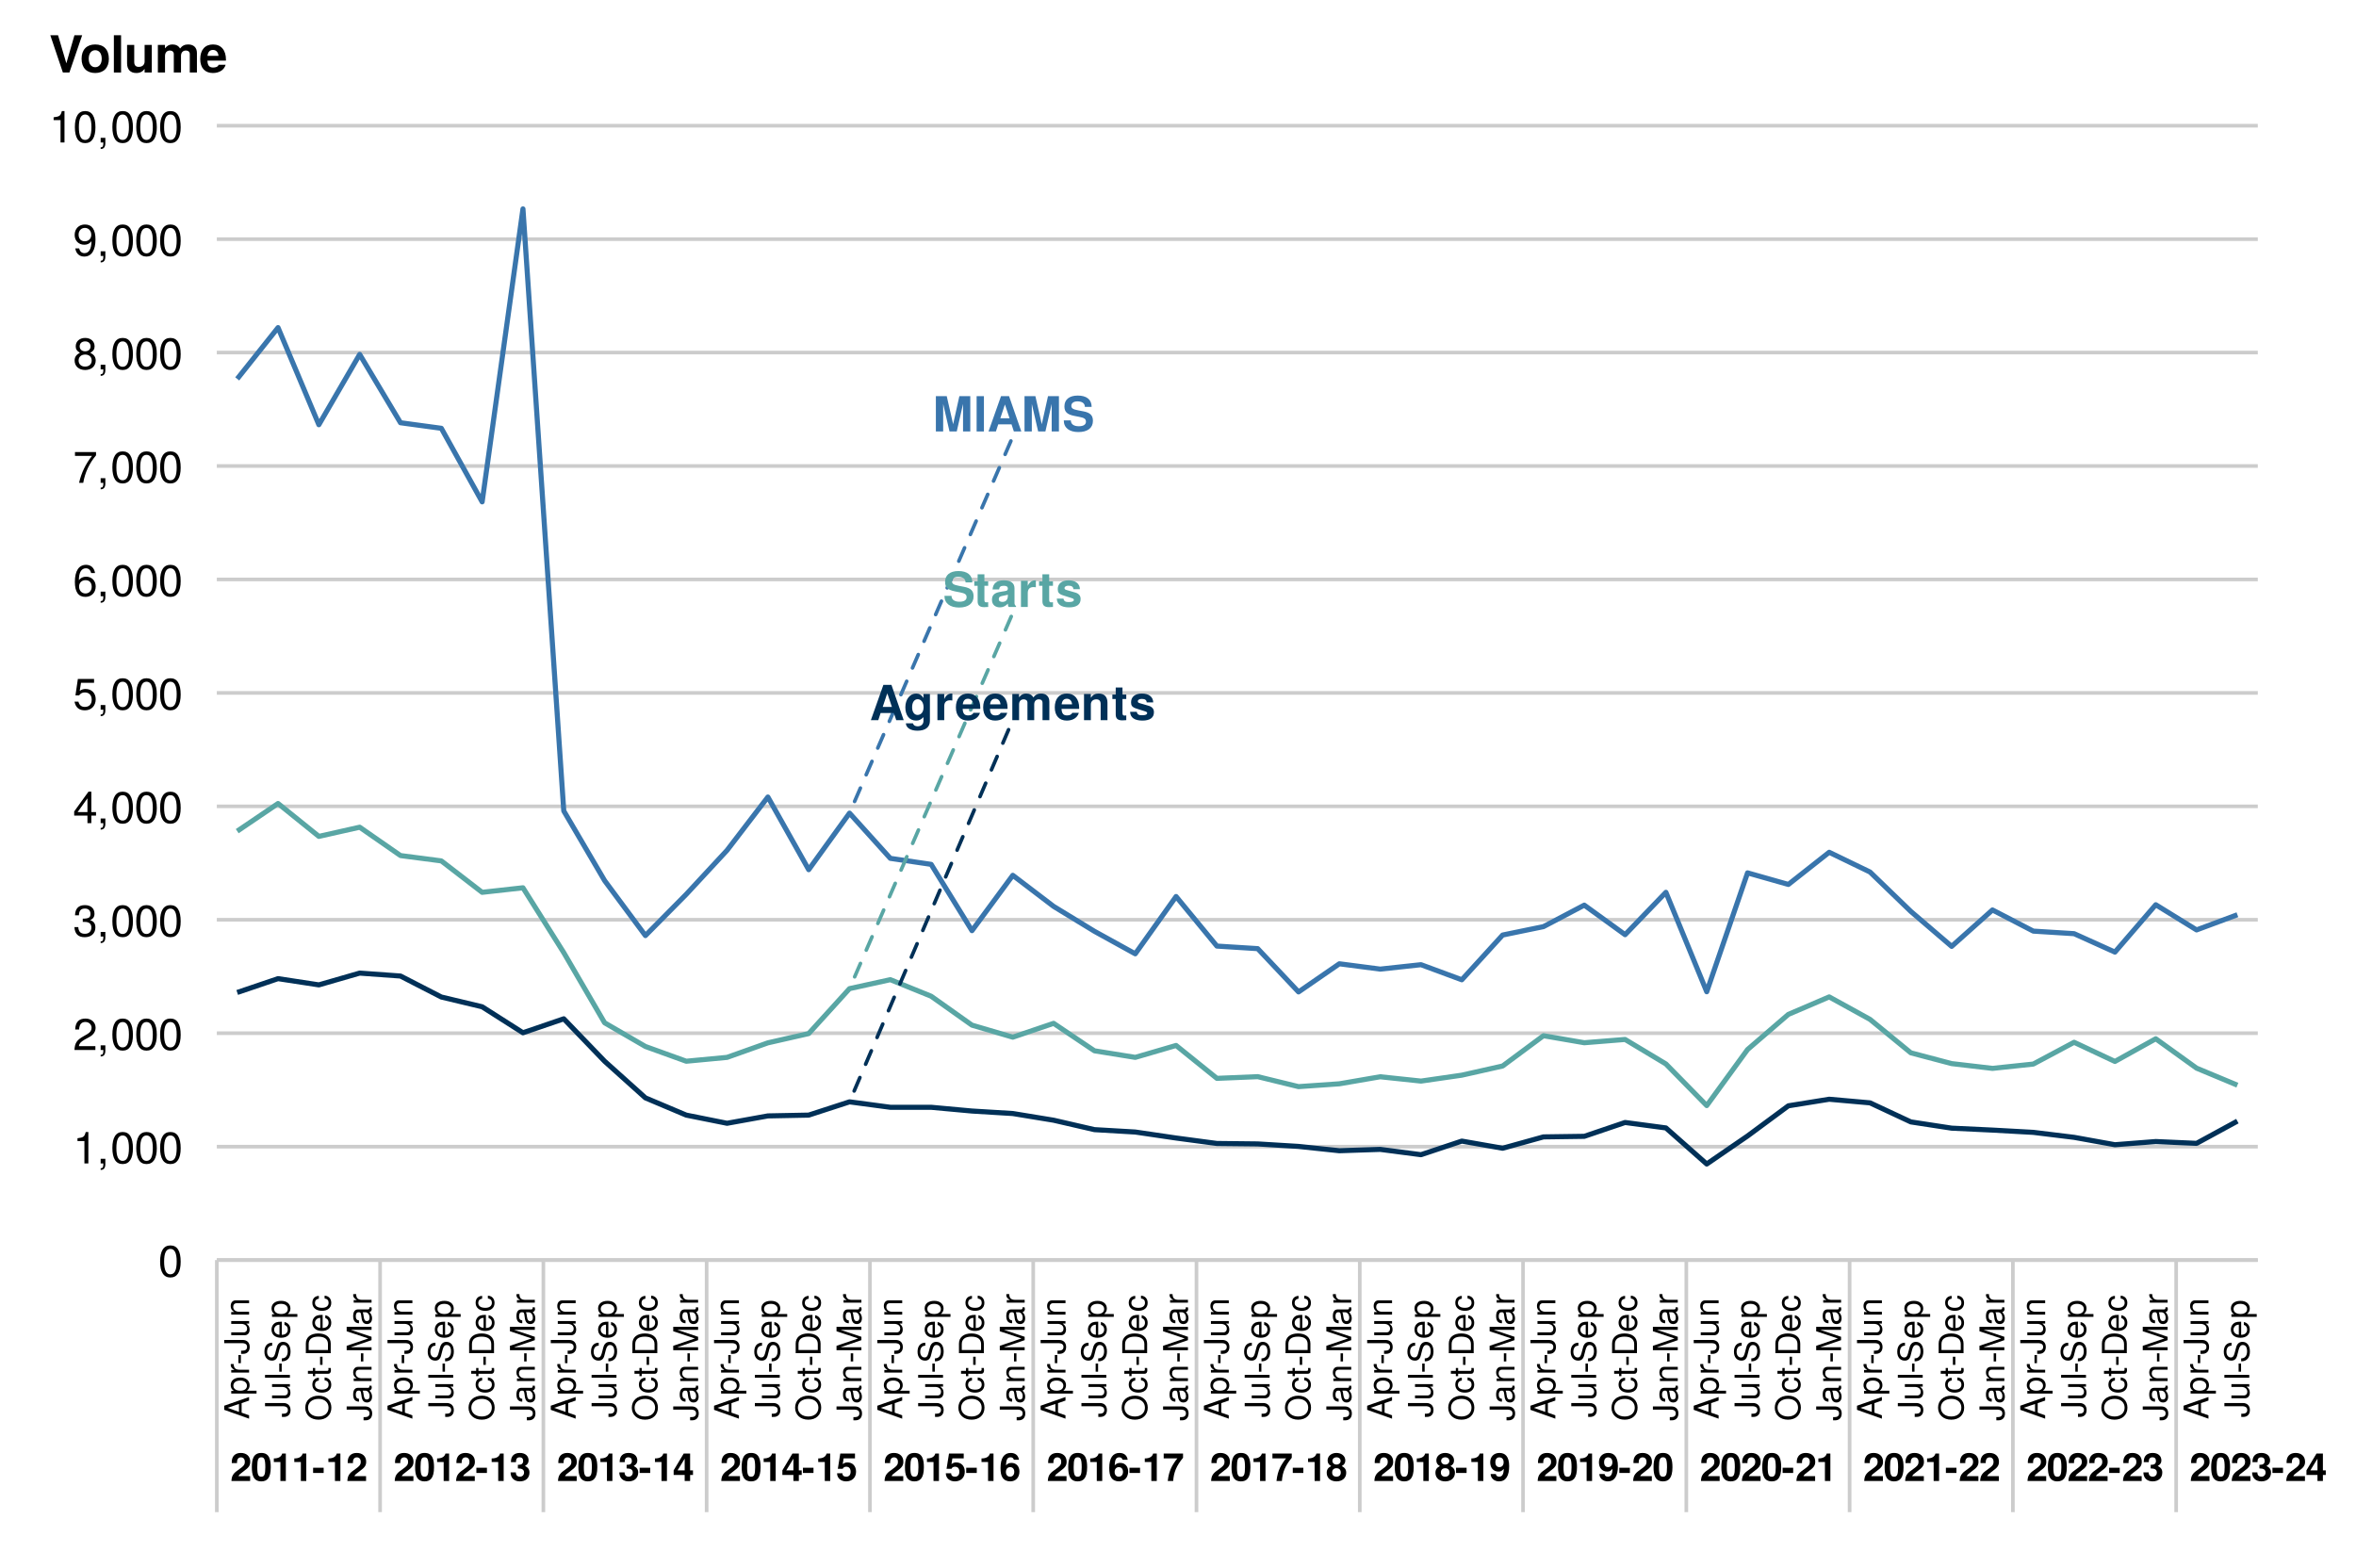 <?xml version="1.0" encoding="UTF-8"?>
<svg xmlns="http://www.w3.org/2000/svg" xmlns:xlink="http://www.w3.org/1999/xlink" width="691pt" height="460pt" viewBox="0 0 691 460" version="1.1">
<defs>
<g>
<symbol overflow="visible" id="glyph0-0">
<path style="stroke:none;" d=""/>
</symbol>
<symbol overflow="visible" id="glyph0-1">
<path style="stroke:none;" d="M 11.031 0 L 11.031 -10.359 L 7.828 -10.359 L 6 -2.125 L 4.125 -10.359 L 0.938 -10.359 L 0.938 0 L 3.078 0 L 3.078 -8.078 L 4.938 0 L 7.062 0 L 8.906 -8.078 L 8.906 0 Z M 11.031 0 "/>
</symbol>
<symbol overflow="visible" id="glyph0-2">
<path style="stroke:none;" d="M 3.031 0 L 3.031 -10.359 L 0.891 -10.359 L 0.891 0 Z M 3.031 0 "/>
</symbol>
<symbol overflow="visible" id="glyph0-3">
<path style="stroke:none;" d="M 10 0 L 6.406 -10.359 L 4.047 -10.359 L 0.375 0 L 2.547 0 L 3.234 -2.094 L 7.125 -2.094 L 7.812 0 Z M 6.547 -3.875 L 3.844 -3.875 L 5.188 -7.922 Z M 6.547 -3.875 "/>
</symbol>
<symbol overflow="visible" id="glyph0-4">
<path style="stroke:none;" d="M 9 -3.109 C 9 -4.75 8.172 -5.516 6.25 -5.891 L 4.641 -6.203 C 3.109 -6.5 2.672 -6.797 2.672 -7.547 C 2.672 -8.328 3.375 -8.828 4.469 -8.828 C 5.812 -8.828 6.641 -8.266 6.641 -7.203 L 8.625 -7.203 C 8.625 -9.406 7.094 -10.531 4.562 -10.531 C 2.078 -10.531 0.641 -9.375 0.641 -7.344 C 0.641 -5.734 1.453 -4.984 3.562 -4.562 L 5 -4.281 C 6.422 -4 6.953 -3.703 6.953 -2.859 C 6.953 -1.984 6.156 -1.531 4.859 -1.531 C 3.406 -1.531 2.531 -2.141 2.531 -3.25 L 0.453 -3.25 C 0.453 -1.031 2.109 0.172 4.75 0.172 C 7.422 0.172 9 -1.016 9 -3.109 Z M 9 -3.109 "/>
</symbol>
<symbol overflow="visible" id="glyph0-5">
<path style="stroke:none;" d="M 4.281 0 L 4.281 -1.391 C 4.078 -1.359 3.969 -1.344 3.828 -1.344 C 3.297 -1.344 3.172 -1.5 3.172 -2.188 L 3.172 -6.203 L 4.281 -6.203 L 4.281 -7.516 L 3.172 -7.516 L 3.172 -9.578 L 1.188 -9.578 L 1.188 -7.516 L 0.203 -7.516 L 0.203 -6.203 L 1.188 -6.203 L 1.188 -1.656 C 1.188 -0.438 1.812 0.062 3.125 0.062 C 3.562 0.062 3.922 0.016 4.281 0 Z M 4.281 0 "/>
</symbol>
<symbol overflow="visible" id="glyph0-6">
<path style="stroke:none;" d="M 7.453 0 L 7.453 -0.234 C 7.094 -0.562 7 -0.781 7 -1.188 L 7 -5.453 C 7 -7.016 5.922 -7.812 3.859 -7.812 C 1.781 -7.812 0.703 -6.922 0.562 -5.141 L 2.484 -5.141 C 2.594 -5.938 2.922 -6.203 3.891 -6.203 C 4.656 -6.203 5.047 -5.938 5.047 -5.438 C 5.047 -4.625 4.453 -4.703 3.453 -4.531 L 2.656 -4.391 C 1.141 -4.125 0.391 -3.469 0.391 -2.078 C 0.391 -0.578 1.453 0.125 2.734 0.125 C 3.578 0.125 4.359 -0.234 5.062 -0.969 C 5.062 -0.562 5.109 -0.234 5.297 0 Z M 5.047 -3.281 C 5.047 -2.141 4.484 -1.484 3.469 -1.484 C 2.797 -1.484 2.391 -1.734 2.391 -2.297 C 2.391 -2.891 2.703 -3.094 3.531 -3.25 L 4.203 -3.391 C 4.734 -3.484 4.812 -3.516 5.047 -3.625 Z M 5.047 -3.281 "/>
</symbol>
<symbol overflow="visible" id="glyph0-7">
<path style="stroke:none;" d="M 5.266 -5.766 L 5.266 -7.797 C 5.141 -7.812 5.078 -7.812 5.016 -7.812 C 4.109 -7.812 3.312 -7.203 2.891 -6.172 L 2.891 -7.672 L 0.891 -7.672 L 0.891 0 L 2.891 0 L 2.891 -4.078 C 2.891 -5.25 3.469 -5.828 4.641 -5.828 C 4.844 -5.828 4.984 -5.812 5.266 -5.766 Z M 5.266 -5.766 "/>
</symbol>
<symbol overflow="visible" id="glyph0-8">
<path style="stroke:none;" d="M 7.391 -2.281 L 7.391 -2.375 C 7.391 -3.25 6.891 -3.906 5.891 -4.203 L 3.375 -4.938 C 2.812 -5.094 2.672 -5.219 2.672 -5.531 C 2.672 -5.953 3.125 -6.234 3.828 -6.234 C 4.781 -6.234 5.25 -5.906 5.266 -5.203 L 7.188 -5.203 C 7.156 -6.828 5.906 -7.812 3.844 -7.812 C 1.891 -7.812 0.688 -6.828 0.688 -5.25 C 0.688 -4.312 0.938 -3.797 2.359 -3.359 L 4.734 -2.609 C 5.234 -2.453 5.406 -2.297 5.406 -2.094 C 5.406 -1.625 4.844 -1.438 3.922 -1.438 C 3.016 -1.438 2.531 -1.609 2.359 -2.438 L 0.406 -2.438 C 0.469 -0.75 1.703 0.125 4.031 0.125 C 6.203 0.125 7.391 -0.719 7.391 -2.281 Z M 7.391 -2.281 "/>
</symbol>
<symbol overflow="visible" id="glyph0-9">
<path style="stroke:none;" d="M 7.688 0.25 L 7.688 -7.672 L 5.797 -7.672 L 5.797 -6.5 C 5.203 -7.406 4.547 -7.812 3.672 -7.812 C 1.844 -7.812 0.484 -6.125 0.484 -3.75 C 0.484 -1.359 1.734 0.125 3.625 0.125 C 4.516 0.125 5.062 -0.141 5.797 -0.875 L 5.797 0.25 C 5.797 1.188 5.109 1.812 4.109 1.812 C 3.359 1.812 2.859 1.5 2.703 0.922 L 0.641 0.922 C 0.672 2.172 1.938 3.094 4.031 3.094 C 6.359 3.094 7.688 2.062 7.688 0.25 Z M 5.828 -3.781 C 5.828 -2.391 5.109 -1.531 4.062 -1.531 C 3.125 -1.531 2.469 -2.391 2.469 -3.781 C 2.469 -5.234 3.125 -6.141 4.094 -6.141 C 5.094 -6.141 5.828 -5.203 5.828 -3.781 Z M 5.828 -3.781 "/>
</symbol>
<symbol overflow="visible" id="glyph0-10">
<path style="stroke:none;" d="M 7.469 -3.562 C 7.469 -6.203 6.125 -7.812 3.875 -7.812 C 1.656 -7.812 0.312 -6.312 0.312 -3.734 C 0.312 -1.281 1.656 0.125 3.828 0.125 C 5.547 0.125 6.938 -0.656 7.375 -2.156 L 5.422 -2.156 C 5.25 -1.609 4.625 -1.391 3.891 -1.391 C 2.953 -1.391 2.359 -1.812 2.297 -3.312 L 7.453 -3.312 Z M 5.391 -4.641 L 2.328 -4.641 C 2.453 -5.703 2.953 -6.281 3.844 -6.281 C 4.688 -6.281 5.297 -5.734 5.391 -4.641 Z M 5.391 -4.641 "/>
</symbol>
<symbol overflow="visible" id="glyph0-11">
<path style="stroke:none;" d="M 11.719 0 L 11.719 -5.438 C 11.719 -6.922 10.812 -7.812 9.266 -7.812 C 8.297 -7.812 7.625 -7.469 7.031 -6.672 C 6.656 -7.391 5.891 -7.812 4.938 -7.812 C 4.047 -7.812 3.484 -7.5 2.828 -6.719 L 2.828 -7.672 L 0.859 -7.672 L 0.859 0 L 2.844 0 L 2.844 -4.609 C 2.844 -5.547 3.359 -6.109 4.203 -6.109 C 4.875 -6.109 5.297 -5.734 5.297 -5.125 L 5.297 0 L 7.281 0 L 7.281 -4.609 C 7.281 -5.547 7.797 -6.109 8.641 -6.109 C 9.312 -6.109 9.719 -5.734 9.719 -5.125 L 9.719 0 Z M 11.719 0 "/>
</symbol>
<symbol overflow="visible" id="glyph0-12">
<path style="stroke:none;" d="M 7.766 0 L 7.766 -5.141 C 7.766 -6.844 6.828 -7.812 5.188 -7.812 C 4.156 -7.812 3.453 -7.422 2.891 -6.562 L 2.891 -7.672 L 0.891 -7.672 L 0.891 0 L 2.891 0 L 2.891 -4.609 C 2.891 -5.516 3.531 -6.109 4.5 -6.109 C 5.344 -6.109 5.766 -5.641 5.766 -4.734 L 5.766 0 Z M 7.766 0 "/>
</symbol>
<symbol overflow="visible" id="glyph1-0">
<path style="stroke:none;" d=""/>
</symbol>
<symbol overflow="visible" id="glyph1-1">
<path style="stroke:none;" d="M 5.859 -5.672 C 5.859 -7.234 4.781 -8.234 3.094 -8.234 C 1.422 -8.234 0.438 -7.25 0.438 -5.547 C 0.438 -5.469 0.438 -5.375 0.453 -5.25 L 1.984 -5.25 L 1.984 -5.516 C 1.984 -6.422 2.406 -6.938 3.125 -6.938 C 3.828 -6.938 4.266 -6.453 4.266 -5.641 C 4.266 -4.75 3.984 -4.406 2.203 -3.141 C 0.844 -2.203 0.422 -1.484 0.344 0 L 5.828 0 L 5.828 -1.422 L 2.406 -1.422 C 2.609 -1.859 2.859 -2.078 4.047 -2.953 C 5.453 -3.969 5.859 -4.578 5.859 -5.672 Z M 5.859 -5.672 "/>
</symbol>
<symbol overflow="visible" id="glyph1-2">
<path style="stroke:none;" d="M 5.875 -4.016 C 5.875 -6.297 5.469 -8.234 3.109 -8.234 C 0.797 -8.234 0.328 -6.375 0.328 -4.062 C 0.328 -1.812 0.781 0.109 3.109 0.109 C 4.75 0.109 5.875 -0.828 5.875 -4.016 Z M 4.281 -4.047 C 4.281 -1.781 3.953 -1.266 3.109 -1.266 C 2.297 -1.266 1.922 -1.672 1.922 -4.078 C 1.922 -6.422 2.25 -6.953 3.109 -6.953 C 3.891 -6.953 4.281 -6.547 4.281 -4.047 Z M 4.281 -4.047 "/>
</symbol>
<symbol overflow="visible" id="glyph1-3">
<path style="stroke:none;" d="M 4.297 0 L 4.297 -8.062 L 3.234 -8.062 C 2.984 -7.109 2.156 -6.625 0.781 -6.625 L 0.781 -5.562 L 2.703 -5.562 L 2.703 0 Z M 4.297 0 "/>
</symbol>
<symbol overflow="visible" id="glyph1-4">
<path style="stroke:none;" d="M 3.391 -2.359 L 3.391 -3.891 L 0.297 -3.891 L 0.297 -2.359 Z M 3.391 -2.359 "/>
</symbol>
<symbol overflow="visible" id="glyph1-5">
<path style="stroke:none;" d="M 5.875 -2.484 C 5.875 -3.422 5.453 -3.953 4.547 -4.406 C 5.297 -4.875 5.609 -5.297 5.609 -6.047 C 5.609 -7.375 4.609 -8.234 3.047 -8.234 C 1.484 -8.234 0.438 -7.422 0.438 -5.672 L 0.438 -5.531 L 1.906 -5.531 C 1.906 -6.531 2.234 -6.953 3.016 -6.953 C 3.656 -6.953 4.016 -6.562 4.016 -5.891 C 4.016 -5.078 3.547 -4.75 2.609 -4.75 L 2.469 -4.75 L 2.469 -3.688 C 3.656 -3.688 4.281 -3.344 4.281 -2.484 C 4.281 -1.781 3.781 -1.266 3.078 -1.266 C 2.328 -1.266 1.875 -1.688 1.875 -2.531 L 0.328 -2.531 C 0.328 -0.906 1.406 0.109 3.047 0.109 C 4.766 0.109 5.875 -0.906 5.875 -2.484 Z M 5.875 -2.484 "/>
</symbol>
<symbol overflow="visible" id="glyph1-6">
<path style="stroke:none;" d="M 5.938 -1.781 L 5.938 -3.109 L 5.094 -3.109 L 5.094 -8.062 L 3.219 -8.062 L 0.266 -3.125 L 0.266 -1.781 L 3.5 -1.781 L 3.5 0 L 5.094 0 L 5.094 -1.781 Z M 3.5 -3.109 L 1.406 -3.109 L 3.5 -6.547 Z M 3.5 -3.109 "/>
</symbol>
<symbol overflow="visible" id="glyph1-7">
<path style="stroke:none;" d="M 5.875 -2.734 C 5.875 -4.391 4.859 -5.453 3.359 -5.453 C 2.828 -5.453 2.438 -5.312 1.969 -4.953 L 2.234 -6.641 L 5.562 -6.641 L 5.562 -8.062 L 1.25 -8.062 L 0.531 -3.578 L 1.969 -3.578 C 2.141 -3.969 2.5 -4.188 2.984 -4.188 C 3.797 -4.188 4.281 -3.688 4.281 -2.703 C 4.281 -1.766 3.781 -1.266 2.984 -1.266 C 2.297 -1.266 1.875 -1.609 1.875 -2.266 L 0.312 -2.266 C 0.312 -0.859 1.406 0.109 2.969 0.109 C 4.703 0.109 5.875 -1 5.875 -2.734 Z M 5.875 -2.734 "/>
</symbol>
<symbol overflow="visible" id="glyph1-8">
<path style="stroke:none;" d="M 5.906 -2.781 C 5.906 -4.328 4.953 -5.312 3.562 -5.312 C 2.906 -5.312 2.453 -5.125 1.953 -4.594 C 2.031 -6.219 2.312 -6.953 3.297 -6.953 C 3.812 -6.953 4.078 -6.75 4.281 -6.234 L 5.766 -6.234 C 5.562 -7.562 4.656 -8.234 3.344 -8.234 C 1.406 -8.234 0.359 -6.734 0.359 -3.828 C 0.359 -2.453 0.531 -1.656 0.938 -1.016 C 1.406 -0.266 2.25 0.109 3.203 0.109 C 4.812 0.109 5.906 -1.031 5.906 -2.781 Z M 4.391 -2.672 C 4.391 -1.812 3.875 -1.266 3.156 -1.266 C 2.438 -1.266 1.938 -1.781 1.938 -2.641 C 1.938 -3.531 2.438 -4.062 3.172 -4.062 C 3.906 -4.062 4.391 -3.562 4.391 -2.672 Z M 4.391 -2.672 "/>
</symbol>
<symbol overflow="visible" id="glyph1-9">
<path style="stroke:none;" d="M 6 -6.812 L 6 -8.062 L 0.328 -8.062 L 0.328 -6.641 L 4.344 -6.641 C 3.859 -6.125 2.906 -4.656 2.578 -3.953 C 2.031 -2.781 1.719 -1.719 1.516 0 L 3.109 0 C 3.266 -2.547 4.094 -4.5 6 -6.812 Z M 6 -6.812 "/>
</symbol>
<symbol overflow="visible" id="glyph1-10">
<path style="stroke:none;" d="M 5.969 -2.406 C 5.969 -3.359 5.578 -3.891 4.656 -4.391 C 5.375 -4.781 5.703 -5.25 5.703 -6.047 C 5.703 -7.312 4.609 -8.234 3.109 -8.234 C 1.609 -8.234 0.516 -7.312 0.516 -6.047 C 0.516 -5.266 0.844 -4.781 1.562 -4.391 C 0.641 -3.891 0.25 -3.359 0.25 -2.406 C 0.25 -0.875 1.422 0.109 3.109 0.109 C 4.797 0.109 5.969 -0.875 5.969 -2.406 Z M 4.328 -5.891 C 4.328 -5.281 3.828 -4.828 3.125 -4.828 C 2.422 -4.828 1.922 -5.281 1.922 -5.906 C 1.922 -6.516 2.406 -6.953 3.125 -6.953 C 3.844 -6.953 4.312 -6.516 4.328 -5.891 Z M 4.375 -2.469 C 4.375 -1.688 3.875 -1.266 3.109 -1.266 C 2.328 -1.266 1.844 -1.688 1.844 -2.484 C 1.844 -3.312 2.344 -3.75 3.109 -3.75 C 3.891 -3.75 4.375 -3.312 4.375 -2.469 Z M 4.375 -2.469 "/>
</symbol>
<symbol overflow="visible" id="glyph1-11">
<path style="stroke:none;" d="M 5.875 -4.375 C 5.875 -7.203 4.688 -8.234 3.031 -8.234 C 1.422 -8.234 0.312 -7.172 0.312 -5.484 C 0.312 -3.828 1.297 -2.766 2.734 -2.766 C 3.453 -2.766 3.719 -2.938 4.281 -3.562 C 4.281 -2.031 3.844 -1.266 2.953 -1.266 C 2.391 -1.266 2 -1.562 1.969 -2.047 L 0.438 -2.047 C 0.469 -0.812 1.516 0.109 2.906 0.109 C 4.922 0.109 5.875 -1.531 5.875 -4.375 Z M 4.25 -5.484 C 4.25 -4.594 3.75 -4.078 3.016 -4.078 C 2.281 -4.078 1.828 -4.578 1.828 -5.5 C 1.828 -6.438 2.281 -6.938 2.984 -6.938 C 3.766 -6.938 4.25 -6.422 4.25 -5.484 Z M 4.25 -5.484 "/>
</symbol>
<symbol overflow="visible" id="glyph2-0">
<path style="stroke:none;" d=""/>
</symbol>
<symbol overflow="visible" id="glyph2-1">
<path style="stroke:none;" d="M 6.594 -4.438 C 6.594 -7.625 5.578 -9.219 3.578 -9.219 C 1.594 -9.219 0.562 -7.609 0.562 -4.516 C 0.562 -1.406 1.594 0.188 3.578 0.188 C 5.531 0.188 6.594 -1.406 6.594 -4.438 Z M 5.422 -4.531 C 5.422 -1.922 4.828 -0.75 3.547 -0.75 C 2.344 -0.75 1.734 -1.969 1.734 -4.5 C 1.734 -7.016 2.344 -8.203 3.578 -8.203 C 4.812 -8.203 5.422 -7 5.422 -4.531 Z M 5.422 -4.531 "/>
</symbol>
<symbol overflow="visible" id="glyph2-2">
<path style="stroke:none;" d="M 4.516 0 L 4.516 -9.219 L 3.75 -9.219 C 3.359 -7.797 3.094 -7.609 1.328 -7.391 L 1.328 -6.562 L 3.359 -6.562 L 3.359 0 Z M 4.516 0 "/>
</symbol>
<symbol overflow="visible" id="glyph2-3">
<path style="stroke:none;" d="M 2.5 0.203 L 2.5 -1.359 L 1.125 -1.359 L 1.125 0 L 1.906 0 L 1.906 0.234 C 1.906 1.125 1.734 1.391 1.125 1.422 L 1.125 1.906 C 2.047 1.906 2.5 1.328 2.5 0.203 Z M 2.5 0.203 "/>
</symbol>
<symbol overflow="visible" id="glyph2-4">
<path style="stroke:none;" d="M 6.641 -6.516 C 6.641 -8.078 5.438 -9.219 3.688 -9.219 C 1.812 -9.219 0.719 -8.25 0.656 -6.016 L 1.797 -6.016 C 1.891 -7.562 2.516 -8.219 3.656 -8.219 C 4.688 -8.219 5.469 -7.469 5.469 -6.484 C 5.469 -5.766 5.047 -5.141 4.219 -4.672 L 3.031 -3.984 C 1.109 -2.906 0.547 -2.031 0.438 0 L 6.578 0 L 6.578 -1.125 L 1.734 -1.125 C 1.844 -1.891 2.266 -2.359 3.391 -3.031 L 4.688 -3.734 C 5.984 -4.422 6.641 -5.375 6.641 -6.516 Z M 6.641 -6.516 "/>
</symbol>
<symbol overflow="visible" id="glyph2-5">
<path style="stroke:none;" d="M 6.578 -2.672 C 6.578 -3.797 6.125 -4.453 5.016 -4.828 C 5.875 -5.156 6.312 -5.766 6.312 -6.688 C 6.312 -8.266 5.25 -9.219 3.5 -9.219 C 1.641 -9.219 0.656 -8.203 0.609 -6.234 L 1.75 -6.234 C 1.781 -7.609 2.344 -8.219 3.516 -8.219 C 4.531 -8.219 5.141 -7.625 5.141 -6.641 C 5.141 -5.656 4.703 -5.25 2.875 -5.25 L 2.875 -4.297 L 3.5 -4.297 C 4.766 -4.297 5.406 -3.688 5.406 -2.672 C 5.406 -1.516 4.688 -0.812 3.5 -0.812 C 2.25 -0.812 1.641 -1.438 1.562 -2.781 L 0.422 -2.781 C 0.562 -0.734 1.578 0.188 3.453 0.188 C 5.359 0.188 6.578 -0.938 6.578 -2.672 Z M 6.578 -2.672 "/>
</symbol>
<symbol overflow="visible" id="glyph2-6">
<path style="stroke:none;" d="M 6.766 -2.203 L 6.766 -3.234 L 5.391 -3.234 L 5.391 -9.219 L 4.547 -9.219 L 0.359 -3.422 L 0.359 -2.203 L 4.25 -2.203 L 4.25 0 L 5.391 0 L 5.391 -2.203 Z M 4.25 -3.234 L 1.359 -3.234 L 4.25 -7.266 Z M 4.25 -3.234 "/>
</symbol>
<symbol overflow="visible" id="glyph2-7">
<path style="stroke:none;" d="M 6.672 -3.062 C 6.672 -4.875 5.453 -6.078 3.688 -6.078 C 3.047 -6.078 2.516 -5.906 1.984 -5.516 L 2.359 -7.891 L 6.188 -7.891 L 6.188 -9.016 L 1.438 -9.016 L 0.734 -4.203 L 1.797 -4.203 C 2.328 -4.844 2.766 -5.062 3.484 -5.062 C 4.719 -5.062 5.5 -4.266 5.5 -2.906 C 5.5 -1.578 4.734 -0.812 3.484 -0.812 C 2.484 -0.812 1.875 -1.328 1.594 -2.359 L 0.453 -2.359 C 0.828 -0.531 1.875 0.188 3.516 0.188 C 5.375 0.188 6.672 -1.109 6.672 -3.062 Z M 6.672 -3.062 "/>
</symbol>
<symbol overflow="visible" id="glyph2-8">
<path style="stroke:none;" d="M 6.672 -2.859 C 6.672 -4.578 5.5 -5.734 3.844 -5.734 C 2.938 -5.734 2.219 -5.375 1.734 -4.703 C 1.734 -6.953 2.469 -8.203 3.781 -8.203 C 4.594 -8.203 5.141 -7.703 5.328 -6.812 L 6.469 -6.812 C 6.25 -8.312 5.266 -9.219 3.859 -9.219 C 1.719 -9.219 0.562 -7.406 0.562 -4.203 C 0.562 -1.328 1.547 0.188 3.656 0.188 C 5.406 0.188 6.672 -1.047 6.672 -2.859 Z M 5.5 -2.766 C 5.5 -1.609 4.719 -0.812 3.672 -0.812 C 2.594 -0.812 1.797 -1.656 1.797 -2.828 C 1.797 -3.984 2.578 -4.719 3.703 -4.719 C 4.812 -4.719 5.5 -4 5.5 -2.766 Z M 5.5 -2.766 "/>
</symbol>
<symbol overflow="visible" id="glyph2-9">
<path style="stroke:none;" d="M 6.766 -8.062 L 6.766 -9.016 L 0.594 -9.016 L 0.594 -7.891 L 5.578 -7.891 C 3.75 -5.578 2.438 -2.891 1.797 0 L 3.016 0 C 3.516 -2.984 4.828 -5.766 6.766 -8.062 Z M 6.766 -8.062 "/>
</symbol>
<symbol overflow="visible" id="glyph2-10">
<path style="stroke:none;" d="M 6.672 -2.594 C 6.672 -3.625 6.156 -4.344 5.078 -4.844 C 6.031 -5.422 6.344 -5.891 6.344 -6.766 C 6.344 -8.203 5.219 -9.219 3.578 -9.219 C 1.953 -9.219 0.812 -8.203 0.812 -6.766 C 0.812 -5.906 1.125 -5.438 2.047 -4.844 C 1 -4.344 0.484 -3.625 0.484 -2.609 C 0.484 -0.922 1.75 0.188 3.578 0.188 C 5.391 0.188 6.672 -0.922 6.672 -2.594 Z M 5.172 -6.734 C 5.172 -5.875 4.531 -5.297 3.578 -5.297 C 2.609 -5.297 1.969 -5.875 1.969 -6.75 C 1.969 -7.625 2.609 -8.203 3.578 -8.203 C 4.547 -8.203 5.172 -7.625 5.172 -6.734 Z M 5.5 -2.594 C 5.5 -1.5 4.719 -0.812 3.547 -0.812 C 2.438 -0.812 1.656 -1.516 1.656 -2.594 C 1.656 -3.672 2.438 -4.344 3.578 -4.344 C 4.719 -4.344 5.5 -3.672 5.5 -2.594 Z M 5.5 -2.594 "/>
</symbol>
<symbol overflow="visible" id="glyph2-11">
<path style="stroke:none;" d="M 6.609 -4.828 C 6.609 -7.703 5.609 -9.219 3.516 -9.219 C 1.75 -9.219 0.5 -7.969 0.5 -6.156 C 0.5 -4.453 1.656 -3.281 3.328 -3.281 C 4.203 -3.281 4.844 -3.594 5.438 -4.312 C 5.422 -2.062 4.688 -0.812 3.375 -0.812 C 2.578 -0.812 2.016 -1.328 1.828 -2.203 L 0.688 -2.203 C 0.906 -0.703 1.891 0.188 3.297 0.188 C 5.453 0.188 6.609 -1.641 6.609 -4.828 Z M 5.375 -6.188 C 5.375 -5.062 4.578 -4.297 3.453 -4.297 C 2.359 -4.297 1.656 -5.016 1.656 -6.25 C 1.656 -7.422 2.438 -8.219 3.5 -8.219 C 4.562 -8.219 5.375 -7.391 5.375 -6.188 Z M 5.375 -6.188 "/>
</symbol>
<symbol overflow="visible" id="glyph3-0">
<path style="stroke:none;" d=""/>
</symbol>
<symbol overflow="visible" id="glyph3-1">
<path style="stroke:none;" d="M 0 -6.531 L -7.297 -3.969 L -7.297 -2.766 L 0 -0.172 L 0 -1.156 L -2.188 -1.938 L -2.188 -4.734 L 0 -5.484 Z M -2.969 -4.484 L -2.969 -2.156 L -6.297 -3.359 Z M -2.969 -4.484 "/>
</symbol>
<symbol overflow="visible" id="glyph3-2">
<path style="stroke:none;" d="M -2.562 -5.234 C -4.328 -5.234 -5.391 -4.375 -5.391 -2.984 C -5.391 -2.266 -5.062 -1.703 -4.453 -1.312 L -5.234 -1.312 L -5.234 -0.547 L 2.188 -0.547 L 2.188 -1.375 L -0.625 -1.375 C -0.094 -1.812 0.156 -2.312 0.156 -2.984 C 0.156 -4.344 -0.906 -5.234 -2.562 -5.234 Z M -2.594 -4.359 C -1.406 -4.359 -0.625 -3.75 -0.625 -2.844 C -0.625 -1.953 -1.344 -1.375 -2.578 -1.375 C -3.812 -1.375 -4.609 -1.953 -4.609 -2.844 C -4.609 -3.766 -3.844 -4.359 -2.594 -4.359 Z M -2.594 -4.359 "/>
</symbol>
<symbol overflow="visible" id="glyph3-3">
<path style="stroke:none;" d="M -4.516 -3.203 L -5.359 -3.203 C -5.375 -3.062 -5.391 -3 -5.391 -2.891 C -5.391 -2.344 -5.062 -1.938 -4.297 -1.453 L -5.234 -1.453 L -5.234 -0.703 L 0 -0.703 L 0 -1.531 L -2.719 -1.531 C -3.906 -1.531 -4.484 -1.922 -4.516 -3.203 Z M -4.516 -3.203 "/>
</symbol>
<symbol overflow="visible" id="glyph3-4">
<path style="stroke:none;" d="M -2.406 -2.844 L -3.125 -2.844 L -3.125 -0.453 L -2.406 -0.453 Z M -2.406 -2.844 "/>
</symbol>
<symbol overflow="visible" id="glyph3-5">
<path style="stroke:none;" d="M -1.875 -4.266 L -7.297 -4.266 L -7.297 -3.328 L -2.203 -3.328 C -1.016 -3.328 -0.594 -2.922 -0.594 -2.203 C -0.594 -1.516 -1.062 -1.125 -1.922 -1.125 L -2.344 -1.125 L -2.344 -0.188 L -1.75 -0.188 C -0.562 -0.188 0.188 -0.938 0.188 -2.203 C 0.188 -3.469 -0.609 -4.266 -1.875 -4.266 Z M -1.875 -4.266 "/>
</symbol>
<symbol overflow="visible" id="glyph3-6">
<path style="stroke:none;" d="M 0 -4.812 L -5.234 -4.812 L -5.234 -3.984 L -2.344 -3.984 C -1.281 -3.984 -0.578 -3.438 -0.578 -2.562 C -0.578 -1.906 -0.984 -1.484 -1.609 -1.484 L -5.234 -1.484 L -5.234 -0.656 L -1.281 -0.656 C -0.406 -0.656 0.156 -1.297 0.156 -2.312 C 0.156 -3.094 -0.125 -3.578 -0.812 -4.062 L 0 -4.062 Z M 0 -4.812 "/>
</symbol>
<symbol overflow="visible" id="glyph3-7">
<path style="stroke:none;" d="M 0 -4.875 L -3.953 -4.875 C -4.828 -4.875 -5.391 -4.219 -5.391 -3.203 C -5.391 -2.438 -5.094 -1.938 -4.359 -1.469 L -5.234 -1.469 L -5.234 -0.703 L 0 -0.703 L 0 -1.531 L -2.891 -1.531 C -3.953 -1.531 -4.656 -2.109 -4.656 -2.953 C -4.656 -3.625 -4.266 -4.047 -3.625 -4.047 L 0 -4.047 Z M 0 -4.875 "/>
</symbol>
<symbol overflow="visible" id="glyph3-8">
<path style="stroke:none;" d="M 0 -1.516 L -7.297 -1.516 L -7.297 -0.688 L 0 -0.688 Z M 0 -1.516 "/>
</symbol>
<symbol overflow="visible" id="glyph3-9">
<path style="stroke:none;" d="M -2 -6.203 C -2.906 -6.203 -3.562 -5.656 -3.828 -4.656 L -4.312 -2.828 C -4.547 -1.953 -4.844 -1.625 -5.406 -1.625 C -6.141 -1.625 -6.688 -2.281 -6.688 -3.266 C -6.688 -4.422 -6.156 -5.078 -5.203 -5.078 L -5.203 -5.953 C -6.641 -5.953 -7.469 -4.969 -7.469 -3.297 C -7.469 -1.688 -6.594 -0.703 -5.266 -0.703 C -4.375 -0.703 -3.812 -1.172 -3.562 -2.125 L -3.094 -3.938 C -2.844 -4.859 -2.484 -5.281 -1.906 -5.281 C -1.109 -5.281 -0.641 -4.688 -0.641 -3.422 C -0.641 -2.047 -1.328 -1.359 -2.375 -1.359 L -2.375 -0.484 C -0.656 -0.484 0.188 -1.641 0.188 -3.359 C 0.188 -5.203 -0.703 -6.203 -2 -6.203 Z M -2 -6.203 "/>
</symbol>
<symbol overflow="visible" id="glyph3-10">
<path style="stroke:none;" d="M -2.375 -5.125 C -3.141 -5.125 -3.625 -5.062 -4.016 -4.922 C -4.875 -4.578 -5.391 -3.781 -5.391 -2.797 C -5.391 -1.344 -4.312 -0.406 -2.594 -0.406 C -0.875 -0.406 0.156 -1.312 0.156 -2.781 C 0.156 -3.984 -0.531 -4.812 -1.594 -5.016 L -1.594 -4.188 C -0.906 -3.953 -0.625 -3.484 -0.625 -2.812 C -0.625 -1.938 -1.188 -1.297 -2.375 -1.266 Z M -3.125 -4.234 C -3.125 -4.234 -3.078 -4.234 -3.062 -4.234 L -3.062 -1.297 C -3.984 -1.359 -4.625 -1.953 -4.625 -2.797 C -4.625 -3.609 -3.938 -4.234 -3.125 -4.234 Z M -3.125 -4.234 "/>
</symbol>
<symbol overflow="visible" id="glyph3-11">
<path style="stroke:none;" d="M -3.531 -7.422 C -5.875 -7.422 -7.469 -6.031 -7.469 -3.891 C -7.469 -1.797 -5.875 -0.375 -3.594 -0.375 C -1.312 -0.375 0.188 -1.797 0.188 -3.906 C 0.188 -6.047 -1.391 -7.422 -3.531 -7.422 Z M -3.547 -6.484 C -1.797 -6.484 -0.641 -5.438 -0.641 -3.906 C -0.641 -2.344 -1.797 -1.312 -3.594 -1.312 C -5.391 -1.312 -6.656 -2.344 -6.656 -3.891 C -6.656 -5.469 -5.391 -6.484 -3.547 -6.484 Z M -3.547 -6.484 "/>
</symbol>
<symbol overflow="visible" id="glyph3-12">
<path style="stroke:none;" d="M -1.797 -4.766 L -1.797 -3.938 C -0.953 -3.797 -0.625 -3.359 -0.625 -2.656 C -0.625 -1.734 -1.328 -1.188 -2.562 -1.188 C -3.875 -1.188 -4.625 -1.719 -4.625 -2.625 C -4.625 -3.328 -4.203 -3.766 -3.484 -3.875 L -3.484 -4.703 C -4.766 -4.609 -5.391 -3.812 -5.391 -2.641 C -5.391 -1.234 -4.312 -0.312 -2.562 -0.312 C -0.875 -0.312 0.156 -1.203 0.156 -2.625 C 0.156 -3.875 -0.594 -4.672 -1.797 -4.766 Z M -1.797 -4.766 "/>
</symbol>
<symbol overflow="visible" id="glyph3-13">
<path style="stroke:none;" d="M 0 -2.547 L -0.703 -2.547 C -0.672 -2.438 -0.656 -2.297 -0.656 -2.141 C -0.656 -1.781 -0.766 -1.688 -1.125 -1.688 L -4.562 -1.688 L -4.562 -2.547 L -5.234 -2.547 L -5.234 -1.688 L -6.688 -1.688 L -6.688 -0.844 L -5.234 -0.844 L -5.234 -0.141 L -4.562 -0.141 L -4.562 -0.844 L -0.766 -0.844 C -0.234 -0.844 0.062 -1.203 0.062 -1.859 C 0.062 -2.062 0.047 -2.266 0 -2.547 Z M 0 -2.547 "/>
</symbol>
<symbol overflow="visible" id="glyph3-14">
<path style="stroke:none;" d="M -3.656 -6.672 C -5.906 -6.672 -7.297 -5.547 -7.297 -3.703 L -7.297 -0.891 L 0 -0.891 L 0 -3.703 C 0 -5.547 -1.375 -6.672 -3.656 -6.672 Z M -3.641 -5.734 C -1.797 -5.734 -0.812 -4.984 -0.812 -3.547 L -0.812 -1.812 L -6.469 -1.812 L -6.469 -3.547 C -6.469 -4.984 -5.5 -5.734 -3.641 -5.734 Z M -3.641 -5.734 "/>
</symbol>
<symbol overflow="visible" id="glyph3-15">
<path style="stroke:none;" d="M -0.016 -5.344 L -0.656 -5.344 C -0.625 -5.266 -0.625 -5.219 -0.625 -5.172 C -0.625 -4.875 -0.781 -4.719 -1.047 -4.719 L -3.953 -4.719 C -4.891 -4.719 -5.391 -4.047 -5.391 -2.75 C -5.391 -1.484 -4.906 -0.703 -3.688 -0.656 L -3.688 -1.484 C -4.328 -1.562 -4.625 -1.938 -4.625 -2.719 C -4.625 -3.469 -4.344 -3.891 -3.844 -3.891 L -3.625 -3.891 C -3.266 -3.891 -3.125 -3.688 -3.047 -3.016 C -2.891 -1.844 -2.844 -1.656 -2.719 -1.344 C -2.469 -0.734 -2 -0.422 -1.359 -0.422 C -0.406 -0.422 0.156 -1.078 0.156 -2.141 C 0.156 -2.812 -0.125 -3.453 -0.625 -3.922 C -0.219 -4.016 0.062 -4.375 0.062 -4.781 C 0.062 -4.953 0.047 -5.078 -0.016 -5.344 Z M -1.812 -3.891 C -1.062 -3.891 -0.578 -3.125 -0.578 -2.312 C -0.578 -1.672 -0.812 -1.297 -1.375 -1.297 C -1.938 -1.297 -2.172 -1.656 -2.297 -2.547 C -2.422 -3.438 -2.453 -3.609 -2.594 -3.891 Z M -1.812 -3.891 "/>
</symbol>
<symbol overflow="visible" id="glyph3-16">
<path style="stroke:none;" d="M 0 -7.609 L -7.297 -7.609 L -7.297 -6.312 L -0.938 -4.203 L -7.297 -2.047 L -7.297 -0.75 L 0 -0.75 L 0 -1.625 L -6.109 -1.625 L 0 -3.703 L 0 -4.688 L -6.109 -6.734 L 0 -6.734 Z M 0 -7.609 "/>
</symbol>
<symbol overflow="visible" id="glyph4-0">
<path style="stroke:none;" d=""/>
</symbol>
<symbol overflow="visible" id="glyph4-1">
<path style="stroke:none;" d="M 9.703 -10.938 L 7.438 -10.938 L 5.062 -2.703 L 2.625 -10.938 L 0.359 -10.938 L 4.047 0 L 5.953 0 Z M 9.703 -10.938 "/>
</symbol>
<symbol overflow="visible" id="glyph4-2">
<path style="stroke:none;" d="M 8.531 -3.984 C 8.531 -6.734 7.047 -8.234 4.516 -8.234 C 2.047 -8.234 0.531 -6.703 0.531 -4.047 C 0.531 -1.375 2.047 0.141 4.531 0.141 C 6.984 0.141 8.531 -1.391 8.531 -3.984 Z M 6.438 -4.016 C 6.438 -2.5 5.656 -1.562 4.531 -1.562 C 3.391 -1.562 2.625 -2.5 2.625 -4.047 C 2.625 -5.594 3.391 -6.547 4.531 -6.547 C 5.688 -6.547 6.438 -5.609 6.438 -4.016 Z M 6.438 -4.016 "/>
</symbol>
<symbol overflow="visible" id="glyph4-3">
<path style="stroke:none;" d="M 3.109 0 L 3.109 -10.938 L 1 -10.938 L 1 0 Z M 3.109 0 "/>
</symbol>
<symbol overflow="visible" id="glyph4-4">
<path style="stroke:none;" d="M 8.109 0 L 8.109 -8.094 L 6.016 -8.094 L 6.016 -3.234 C 6.016 -2.281 5.344 -1.656 4.312 -1.656 C 3.422 -1.656 2.969 -2.125 2.969 -3.109 L 2.969 -8.094 L 0.875 -8.094 L 0.875 -2.672 C 0.875 -0.891 1.859 0.141 3.578 0.141 C 4.688 0.141 5.422 -0.266 6.016 -1.062 L 6.016 0 Z M 8.109 0 "/>
</symbol>
<symbol overflow="visible" id="glyph4-5">
<path style="stroke:none;" d="M 12.359 0 L 12.359 -5.734 C 12.359 -7.312 11.406 -8.234 9.781 -8.234 C 8.766 -8.234 8.047 -7.875 7.406 -7.031 C 7.016 -7.797 6.203 -8.234 5.203 -8.234 C 4.281 -8.234 3.672 -7.922 2.984 -7.094 L 2.984 -8.094 L 0.906 -8.094 L 0.906 0 L 3 0 L 3 -4.859 C 3 -5.844 3.547 -6.453 4.438 -6.453 C 5.141 -6.453 5.578 -6.047 5.578 -5.406 L 5.578 0 L 7.688 0 L 7.688 -4.859 C 7.688 -5.844 8.219 -6.453 9.125 -6.453 C 9.828 -6.453 10.266 -6.047 10.266 -5.406 L 10.266 0 Z M 12.359 0 "/>
</symbol>
<symbol overflow="visible" id="glyph4-6">
<path style="stroke:none;" d="M 7.875 -3.75 C 7.875 -6.547 6.469 -8.234 4.078 -8.234 C 1.75 -8.234 0.328 -6.656 0.328 -3.938 C 0.328 -1.344 1.734 0.141 4.031 0.141 C 5.844 0.141 7.312 -0.688 7.781 -2.281 L 5.719 -2.281 C 5.531 -1.688 4.875 -1.469 4.109 -1.469 C 3.125 -1.469 2.484 -1.922 2.438 -3.5 L 7.859 -3.5 Z M 5.688 -4.891 L 2.453 -4.891 C 2.594 -6.016 3.125 -6.625 4.047 -6.625 C 4.953 -6.625 5.578 -6.047 5.688 -4.891 Z M 5.688 -4.891 "/>
</symbol>
</g>
</defs>
<g id="surface3439">
<rect x="0" y="0" width="691" height="460" style="fill:rgb(100%,100%,100%);fill-opacity:1;stroke:none;"/>
<rect x="0" y="0" width="691" height="460" style="fill:rgb(100%,100%,100%);fill-opacity:1;stroke:none;"/>
<path style="fill:none;stroke-width:1.455;stroke-linecap:round;stroke-linejoin:round;stroke:rgb(100%,100%,100%);stroke-opacity:1;stroke-miterlimit:10;" d="M 0 460 L 691 460 L 691 0 L 0 0 Z M 0 460 "/>
<path style="fill:none;stroke-width:1.067;stroke-linecap:butt;stroke-linejoin:round;stroke:rgb(80%,80%,80%);stroke-opacity:1;stroke-miterlimit:10;" d="M 63.59 369.609 L 662.199 369.609 "/>
<path style="fill:none;stroke-width:1.067;stroke-linecap:butt;stroke-linejoin:round;stroke:rgb(80%,80%,80%);stroke-opacity:1;stroke-miterlimit:10;" d="M 63.59 336.336 L 662.199 336.336 "/>
<path style="fill:none;stroke-width:1.067;stroke-linecap:butt;stroke-linejoin:round;stroke:rgb(80%,80%,80%);stroke-opacity:1;stroke-miterlimit:10;" d="M 63.59 303.062 L 662.199 303.062 "/>
<path style="fill:none;stroke-width:1.067;stroke-linecap:butt;stroke-linejoin:round;stroke:rgb(80%,80%,80%);stroke-opacity:1;stroke-miterlimit:10;" d="M 63.59 269.789 L 662.199 269.789 "/>
<path style="fill:none;stroke-width:1.067;stroke-linecap:butt;stroke-linejoin:round;stroke:rgb(80%,80%,80%);stroke-opacity:1;stroke-miterlimit:10;" d="M 63.59 236.516 L 662.199 236.516 "/>
<path style="fill:none;stroke-width:1.067;stroke-linecap:butt;stroke-linejoin:round;stroke:rgb(80%,80%,80%);stroke-opacity:1;stroke-miterlimit:10;" d="M 63.59 203.242 L 662.199 203.242 "/>
<path style="fill:none;stroke-width:1.067;stroke-linecap:butt;stroke-linejoin:round;stroke:rgb(80%,80%,80%);stroke-opacity:1;stroke-miterlimit:10;" d="M 63.59 169.969 L 662.199 169.969 "/>
<path style="fill:none;stroke-width:1.067;stroke-linecap:butt;stroke-linejoin:round;stroke:rgb(80%,80%,80%);stroke-opacity:1;stroke-miterlimit:10;" d="M 63.59 136.695 L 662.199 136.695 "/>
<path style="fill:none;stroke-width:1.067;stroke-linecap:butt;stroke-linejoin:round;stroke:rgb(80%,80%,80%);stroke-opacity:1;stroke-miterlimit:10;" d="M 63.59 103.418 L 662.199 103.418 "/>
<path style="fill:none;stroke-width:1.067;stroke-linecap:butt;stroke-linejoin:round;stroke:rgb(80%,80%,80%);stroke-opacity:1;stroke-miterlimit:10;" d="M 63.59 70.145 L 662.199 70.145 "/>
<path style="fill:none;stroke-width:1.067;stroke-linecap:butt;stroke-linejoin:round;stroke:rgb(80%,80%,80%);stroke-opacity:1;stroke-miterlimit:10;" d="M 63.59 36.871 L 662.199 36.871 "/>
<path style="fill:none;stroke-width:1.494;stroke-linecap:butt;stroke-linejoin:round;stroke:rgb(0%,18.824%,34.118%);stroke-opacity:1;stroke-miterlimit:10;" d="M 69.574 291.117 L 81.547 287.059 L 93.52 288.887 L 105.492 285.43 L 117.465 286.293 L 129.438 292.449 L 141.41 295.309 L 153.379 302.93 L 165.352 298.836 L 177.324 311.281 L 189.297 322.031 L 201.27 327.086 L 213.242 329.484 L 225.215 327.32 L 237.188 327.086 L 249.16 323.195 L 261.129 324.793 L 273.102 324.793 L 285.074 325.891 L 297.047 326.621 L 309.02 328.586 L 320.992 331.348 L 332.965 332.047 L 344.938 333.809 L 356.91 335.406 L 368.879 335.539 L 380.852 336.27 L 392.824 337.535 L 404.797 337.137 L 416.77 338.699 L 428.742 334.707 L 440.715 336.805 L 452.688 333.477 L 464.66 333.309 L 476.629 329.25 L 488.602 330.848 L 500.574 341.43 L 512.547 333.211 L 524.52 324.359 L 536.492 322.43 L 548.465 323.492 L 560.438 329.082 L 572.41 330.914 L 584.379 331.48 L 596.352 332.145 L 608.324 333.609 L 620.297 335.773 L 632.27 334.84 L 644.242 335.371 L 656.215 328.852 "/>
<path style="fill:none;stroke-width:1.494;stroke-linecap:butt;stroke-linejoin:round;stroke:rgb(22.353%,45.882%,67.451%);stroke-opacity:1;stroke-miterlimit:10;" d="M 69.574 111.141 L 81.547 96.098 L 93.52 124.582 L 105.492 103.953 L 117.465 124 L 129.438 125.629 L 141.41 147.207 L 153.379 61.277 L 165.352 237.863 L 177.324 258.293 L 189.297 274.43 L 201.27 262.32 L 213.242 249.41 L 225.215 233.785 L 237.188 255.098 L 249.16 238.512 L 261.129 251.773 L 273.102 253.535 L 285.074 272.984 L 297.047 256.746 L 309.02 265.863 L 320.992 273.168 L 332.965 279.773 L 344.938 262.969 L 356.91 277.508 L 368.879 278.258 L 380.852 290.953 L 392.824 282.699 L 404.797 284.262 L 416.77 282.965 L 428.742 287.391 L 440.715 274.266 L 452.688 271.801 L 464.66 265.496 L 476.629 274.164 L 488.602 261.738 L 500.574 290.902 L 512.547 256.031 L 524.52 259.426 L 536.492 249.992 L 548.465 255.781 L 560.438 267.344 L 572.41 277.594 L 584.379 266.91 L 596.352 273.117 L 608.324 273.867 L 620.297 279.273 L 632.27 265.379 L 644.242 272.766 L 656.215 268.309 "/>
<path style="fill:none;stroke-width:1.494;stroke-linecap:butt;stroke-linejoin:round;stroke:rgb(34.902%,65.098%,64.314%);stroke-opacity:1;stroke-miterlimit:10;" d="M 69.574 243.801 L 81.547 235.684 L 93.52 245.332 L 105.492 242.637 L 117.465 250.957 L 129.438 252.52 L 141.41 261.738 L 153.379 260.406 L 165.352 279.438 L 177.324 300.004 L 189.297 306.957 L 201.27 311.281 L 213.242 310.152 L 225.215 305.891 L 237.188 303.164 L 249.16 289.988 L 261.129 287.359 L 273.102 292.215 L 285.074 300.699 L 297.047 304.227 L 309.02 300.168 L 320.992 308.223 L 332.965 310.152 L 344.938 306.656 L 356.91 316.305 L 368.879 315.809 L 380.852 318.734 L 392.824 317.902 L 404.797 315.84 L 416.77 317.105 L 428.742 315.375 L 440.715 312.68 L 452.688 303.797 L 464.66 305.859 L 476.629 304.895 L 488.602 312.082 L 500.574 324.293 L 512.547 307.855 L 524.52 297.539 L 536.492 292.414 L 548.465 299.004 L 560.438 308.82 L 572.41 311.98 L 584.379 313.379 L 596.352 312.113 L 608.324 305.727 L 620.297 311.348 L 632.27 304.695 L 644.242 313.312 L 656.215 318.305 "/>
<path style="fill:none;stroke-width:1.067;stroke-linecap:round;stroke-linejoin:round;stroke:rgb(22.353%,45.882%,67.451%);stroke-opacity:1;stroke-dasharray:4.268,4.268;stroke-miterlimit:10;" d="M 296.488 129.352 L 249.504 237.719 "/>
<path style="fill:none;stroke-width:1.067;stroke-linecap:round;stroke-linejoin:round;stroke:rgb(34.902%,65.098%,64.314%);stroke-opacity:1;stroke-dasharray:4.268,4.268;stroke-miterlimit:10;" d="M 296.594 180.828 L 249.504 289.191 "/>
<path style="fill:none;stroke-width:1.067;stroke-linecap:round;stroke-linejoin:round;stroke:rgb(0%,18.824%,34.118%);stroke-opacity:1;stroke-dasharray:4.268,4.268;stroke-miterlimit:10;" d="M 295.809 214.035 L 249.5 322.398 "/>
<g style="fill:rgb(22.353%,45.882%,67.451%);fill-opacity:1;">
  <use xlink:href="#glyph0-1" x="273.547" y="126.559"/>
  <use xlink:href="#glyph0-2" x="285.547" y="126.559"/>
  <use xlink:href="#glyph0-3" x="289.547" y="126.559"/>
  <use xlink:href="#glyph0-1" x="299.547" y="126.559"/>
  <use xlink:href="#glyph0-4" x="311.547" y="126.559"/>
</g>
<g style="fill:rgb(34.902%,65.098%,64.314%);fill-opacity:1;">
  <use xlink:href="#glyph0-4" x="276.547" y="178.031"/>
  <use xlink:href="#glyph0-5" x="285.547" y="178.031"/>
  <use xlink:href="#glyph0-6" x="290.547" y="178.031"/>
  <use xlink:href="#glyph0-7" x="298.547" y="178.031"/>
  <use xlink:href="#glyph0-5" x="304.547" y="178.031"/>
  <use xlink:href="#glyph0-8" x="309.547" y="178.031"/>
</g>
<g style="fill:rgb(0%,18.824%,34.118%);fill-opacity:1;">
  <use xlink:href="#glyph0-3" x="255.047" y="211.238"/>
  <use xlink:href="#glyph0-9" x="265.047" y="211.238"/>
  <use xlink:href="#glyph0-7" x="274.047" y="211.238"/>
  <use xlink:href="#glyph0-10" x="280.047" y="211.238"/>
  <use xlink:href="#glyph0-10" x="288.047" y="211.238"/>
  <use xlink:href="#glyph0-11" x="296.047" y="211.238"/>
  <use xlink:href="#glyph0-10" x="309.047" y="211.238"/>
  <use xlink:href="#glyph0-12" x="317.047" y="211.238"/>
  <use xlink:href="#glyph0-5" x="326.047" y="211.238"/>
  <use xlink:href="#glyph0-8" x="331.047" y="211.238"/>
</g>
<g style="fill:rgb(0%,0%,0%);fill-opacity:1;">
  <use xlink:href="#glyph1-1" x="67.535" y="434.412"/>
  <use xlink:href="#glyph1-2" x="73.535" y="434.412"/>
  <use xlink:href="#glyph1-3" x="79.535" y="434.412"/>
  <use xlink:href="#glyph1-3" x="85.535" y="434.412"/>
  <use xlink:href="#glyph1-4" x="91.535" y="434.412"/>
  <use xlink:href="#glyph1-3" x="95.535" y="434.412"/>
  <use xlink:href="#glyph1-1" x="101.535" y="434.412"/>
</g>
<g style="fill:rgb(0%,0%,0%);fill-opacity:1;">
  <use xlink:href="#glyph1-1" x="115.422" y="434.412"/>
  <use xlink:href="#glyph1-2" x="121.422" y="434.412"/>
  <use xlink:href="#glyph1-3" x="127.422" y="434.412"/>
  <use xlink:href="#glyph1-1" x="133.422" y="434.412"/>
  <use xlink:href="#glyph1-4" x="139.422" y="434.412"/>
  <use xlink:href="#glyph1-3" x="143.422" y="434.412"/>
  <use xlink:href="#glyph1-5" x="149.422" y="434.412"/>
</g>
<g style="fill:rgb(0%,0%,0%);fill-opacity:1;">
  <use xlink:href="#glyph1-1" x="163.312" y="434.412"/>
  <use xlink:href="#glyph1-2" x="169.312" y="434.412"/>
  <use xlink:href="#glyph1-3" x="175.312" y="434.412"/>
  <use xlink:href="#glyph1-5" x="181.312" y="434.412"/>
  <use xlink:href="#glyph1-4" x="187.312" y="434.412"/>
  <use xlink:href="#glyph1-3" x="191.312" y="434.412"/>
  <use xlink:href="#glyph1-6" x="197.312" y="434.412"/>
</g>
<g style="fill:rgb(0%,0%,0%);fill-opacity:1;">
  <use xlink:href="#glyph1-1" x="211.199" y="434.412"/>
  <use xlink:href="#glyph1-2" x="217.199" y="434.412"/>
  <use xlink:href="#glyph1-3" x="223.199" y="434.412"/>
  <use xlink:href="#glyph1-6" x="229.199" y="434.412"/>
  <use xlink:href="#glyph1-4" x="235.199" y="434.412"/>
  <use xlink:href="#glyph1-3" x="239.199" y="434.412"/>
  <use xlink:href="#glyph1-7" x="245.199" y="434.412"/>
</g>
<g style="fill:rgb(0%,0%,0%);fill-opacity:1;">
  <use xlink:href="#glyph1-1" x="259.09" y="434.412"/>
  <use xlink:href="#glyph1-2" x="265.09" y="434.412"/>
  <use xlink:href="#glyph1-3" x="271.09" y="434.412"/>
  <use xlink:href="#glyph1-7" x="277.09" y="434.412"/>
  <use xlink:href="#glyph1-4" x="283.09" y="434.412"/>
  <use xlink:href="#glyph1-3" x="287.09" y="434.412"/>
  <use xlink:href="#glyph1-8" x="293.09" y="434.412"/>
</g>
<g style="fill:rgb(0%,0%,0%);fill-opacity:1;">
  <use xlink:href="#glyph1-1" x="306.977" y="434.412"/>
  <use xlink:href="#glyph1-2" x="312.977" y="434.412"/>
  <use xlink:href="#glyph1-3" x="318.977" y="434.412"/>
  <use xlink:href="#glyph1-8" x="324.977" y="434.412"/>
  <use xlink:href="#glyph1-4" x="330.977" y="434.412"/>
  <use xlink:href="#glyph1-3" x="334.977" y="434.412"/>
  <use xlink:href="#glyph1-9" x="340.977" y="434.412"/>
</g>
<g style="fill:rgb(0%,0%,0%);fill-opacity:1;">
  <use xlink:href="#glyph1-1" x="354.867" y="434.412"/>
  <use xlink:href="#glyph1-2" x="360.867" y="434.412"/>
  <use xlink:href="#glyph1-3" x="366.867" y="434.412"/>
  <use xlink:href="#glyph1-9" x="372.867" y="434.412"/>
  <use xlink:href="#glyph1-4" x="378.867" y="434.412"/>
  <use xlink:href="#glyph1-3" x="382.867" y="434.412"/>
  <use xlink:href="#glyph1-10" x="388.867" y="434.412"/>
</g>
<g style="fill:rgb(0%,0%,0%);fill-opacity:1;">
  <use xlink:href="#glyph1-1" x="402.754" y="434.412"/>
  <use xlink:href="#glyph1-2" x="408.754" y="434.412"/>
  <use xlink:href="#glyph1-3" x="414.754" y="434.412"/>
  <use xlink:href="#glyph1-10" x="420.754" y="434.412"/>
  <use xlink:href="#glyph1-4" x="426.754" y="434.412"/>
  <use xlink:href="#glyph1-3" x="430.754" y="434.412"/>
  <use xlink:href="#glyph1-11" x="436.754" y="434.412"/>
</g>
<g style="fill:rgb(0%,0%,0%);fill-opacity:1;">
  <use xlink:href="#glyph1-1" x="450.645" y="434.412"/>
  <use xlink:href="#glyph1-2" x="456.645" y="434.412"/>
  <use xlink:href="#glyph1-3" x="462.645" y="434.412"/>
  <use xlink:href="#glyph1-11" x="468.645" y="434.412"/>
  <use xlink:href="#glyph1-4" x="474.645" y="434.412"/>
  <use xlink:href="#glyph1-1" x="478.645" y="434.412"/>
  <use xlink:href="#glyph1-2" x="484.645" y="434.412"/>
</g>
<g style="fill:rgb(0%,0%,0%);fill-opacity:1;">
  <use xlink:href="#glyph1-1" x="498.535" y="434.412"/>
  <use xlink:href="#glyph1-2" x="504.535" y="434.412"/>
  <use xlink:href="#glyph1-1" x="510.535" y="434.412"/>
  <use xlink:href="#glyph1-2" x="516.535" y="434.412"/>
  <use xlink:href="#glyph1-4" x="522.535" y="434.412"/>
  <use xlink:href="#glyph1-1" x="526.535" y="434.412"/>
  <use xlink:href="#glyph1-3" x="532.535" y="434.412"/>
</g>
<g style="fill:rgb(0%,0%,0%);fill-opacity:1;">
  <use xlink:href="#glyph1-1" x="546.422" y="434.412"/>
  <use xlink:href="#glyph1-2" x="552.422" y="434.412"/>
  <use xlink:href="#glyph1-1" x="558.422" y="434.412"/>
  <use xlink:href="#glyph1-3" x="564.422" y="434.412"/>
  <use xlink:href="#glyph1-4" x="570.422" y="434.412"/>
  <use xlink:href="#glyph1-1" x="574.422" y="434.412"/>
  <use xlink:href="#glyph1-1" x="580.422" y="434.412"/>
</g>
<g style="fill:rgb(0%,0%,0%);fill-opacity:1;">
  <use xlink:href="#glyph1-1" x="594.312" y="434.412"/>
  <use xlink:href="#glyph1-2" x="600.312" y="434.412"/>
  <use xlink:href="#glyph1-1" x="606.312" y="434.412"/>
  <use xlink:href="#glyph1-1" x="612.312" y="434.412"/>
  <use xlink:href="#glyph1-4" x="618.312" y="434.412"/>
  <use xlink:href="#glyph1-1" x="622.312" y="434.412"/>
  <use xlink:href="#glyph1-5" x="628.312" y="434.412"/>
</g>
<g style="fill:rgb(0%,0%,0%);fill-opacity:1;">
  <use xlink:href="#glyph1-1" x="642.199" y="434.412"/>
  <use xlink:href="#glyph1-2" x="648.199" y="434.412"/>
  <use xlink:href="#glyph1-1" x="654.199" y="434.412"/>
  <use xlink:href="#glyph1-5" x="660.199" y="434.412"/>
  <use xlink:href="#glyph1-4" x="666.199" y="434.412"/>
  <use xlink:href="#glyph1-1" x="670.199" y="434.412"/>
  <use xlink:href="#glyph1-6" x="676.199" y="434.412"/>
</g>
<path style="fill:none;stroke-width:1.067;stroke-linecap:butt;stroke-linejoin:round;stroke:rgb(80%,80%,80%);stroke-opacity:1;stroke-miterlimit:10;" d="M 63.59 369.609 L 63.59 443.555 "/>
<path style="fill:none;stroke-width:1.067;stroke-linecap:butt;stroke-linejoin:round;stroke:rgb(80%,80%,80%);stroke-opacity:1;stroke-miterlimit:10;" d="M 111.477 369.609 L 111.477 443.555 "/>
<path style="fill:none;stroke-width:1.067;stroke-linecap:butt;stroke-linejoin:round;stroke:rgb(80%,80%,80%);stroke-opacity:1;stroke-miterlimit:10;" d="M 159.367 369.609 L 159.367 443.555 "/>
<path style="fill:none;stroke-width:1.067;stroke-linecap:butt;stroke-linejoin:round;stroke:rgb(80%,80%,80%);stroke-opacity:1;stroke-miterlimit:10;" d="M 207.254 369.609 L 207.254 443.555 "/>
<path style="fill:none;stroke-width:1.067;stroke-linecap:butt;stroke-linejoin:round;stroke:rgb(80%,80%,80%);stroke-opacity:1;stroke-miterlimit:10;" d="M 255.145 369.609 L 255.145 443.555 "/>
<path style="fill:none;stroke-width:1.067;stroke-linecap:butt;stroke-linejoin:round;stroke:rgb(80%,80%,80%);stroke-opacity:1;stroke-miterlimit:10;" d="M 303.035 369.609 L 303.035 443.555 "/>
<path style="fill:none;stroke-width:1.067;stroke-linecap:butt;stroke-linejoin:round;stroke:rgb(80%,80%,80%);stroke-opacity:1;stroke-miterlimit:10;" d="M 350.922 369.609 L 350.922 443.555 "/>
<path style="fill:none;stroke-width:1.067;stroke-linecap:butt;stroke-linejoin:round;stroke:rgb(80%,80%,80%);stroke-opacity:1;stroke-miterlimit:10;" d="M 398.812 369.609 L 398.812 443.555 "/>
<path style="fill:none;stroke-width:1.067;stroke-linecap:butt;stroke-linejoin:round;stroke:rgb(80%,80%,80%);stroke-opacity:1;stroke-miterlimit:10;" d="M 446.699 369.609 L 446.699 443.555 "/>
<path style="fill:none;stroke-width:1.067;stroke-linecap:butt;stroke-linejoin:round;stroke:rgb(80%,80%,80%);stroke-opacity:1;stroke-miterlimit:10;" d="M 494.59 369.609 L 494.59 443.555 "/>
<path style="fill:none;stroke-width:1.067;stroke-linecap:butt;stroke-linejoin:round;stroke:rgb(80%,80%,80%);stroke-opacity:1;stroke-miterlimit:10;" d="M 542.477 369.609 L 542.477 443.555 "/>
<path style="fill:none;stroke-width:1.067;stroke-linecap:butt;stroke-linejoin:round;stroke:rgb(80%,80%,80%);stroke-opacity:1;stroke-miterlimit:10;" d="M 590.367 369.609 L 590.367 443.555 "/>
<path style="fill:none;stroke-width:1.067;stroke-linecap:butt;stroke-linejoin:round;stroke:rgb(80%,80%,80%);stroke-opacity:1;stroke-miterlimit:10;" d="M 638.254 369.609 L 638.254 443.555 "/>
<g style="fill:rgb(0%,0%,0%);fill-opacity:1;">
  <use xlink:href="#glyph2-1" x="46.398" y="374.533"/>
</g>
<g style="fill:rgb(0%,0%,0%);fill-opacity:1;">
  <use xlink:href="#glyph2-2" x="21.398" y="341.26"/>
  <use xlink:href="#glyph2-3" x="28.398" y="341.26"/>
  <use xlink:href="#glyph2-1" x="32.398" y="341.26"/>
  <use xlink:href="#glyph2-1" x="39.398" y="341.26"/>
  <use xlink:href="#glyph2-1" x="46.398" y="341.26"/>
</g>
<g style="fill:rgb(0%,0%,0%);fill-opacity:1;">
  <use xlink:href="#glyph2-4" x="21.398" y="307.986"/>
  <use xlink:href="#glyph2-3" x="28.398" y="307.986"/>
  <use xlink:href="#glyph2-1" x="32.398" y="307.986"/>
  <use xlink:href="#glyph2-1" x="39.398" y="307.986"/>
  <use xlink:href="#glyph2-1" x="46.398" y="307.986"/>
</g>
<g style="fill:rgb(0%,0%,0%);fill-opacity:1;">
  <use xlink:href="#glyph2-5" x="21.398" y="274.713"/>
  <use xlink:href="#glyph2-3" x="28.398" y="274.713"/>
  <use xlink:href="#glyph2-1" x="32.398" y="274.713"/>
  <use xlink:href="#glyph2-1" x="39.398" y="274.713"/>
  <use xlink:href="#glyph2-1" x="46.398" y="274.713"/>
</g>
<g style="fill:rgb(0%,0%,0%);fill-opacity:1;">
  <use xlink:href="#glyph2-6" x="21.398" y="241.439"/>
  <use xlink:href="#glyph2-3" x="28.398" y="241.439"/>
  <use xlink:href="#glyph2-1" x="32.398" y="241.439"/>
  <use xlink:href="#glyph2-1" x="39.398" y="241.439"/>
  <use xlink:href="#glyph2-1" x="46.398" y="241.439"/>
</g>
<g style="fill:rgb(0%,0%,0%);fill-opacity:1;">
  <use xlink:href="#glyph2-7" x="21.398" y="208.166"/>
  <use xlink:href="#glyph2-3" x="28.398" y="208.166"/>
  <use xlink:href="#glyph2-1" x="32.398" y="208.166"/>
  <use xlink:href="#glyph2-1" x="39.398" y="208.166"/>
  <use xlink:href="#glyph2-1" x="46.398" y="208.166"/>
</g>
<g style="fill:rgb(0%,0%,0%);fill-opacity:1;">
  <use xlink:href="#glyph2-8" x="21.398" y="174.893"/>
  <use xlink:href="#glyph2-3" x="28.398" y="174.893"/>
  <use xlink:href="#glyph2-1" x="32.398" y="174.893"/>
  <use xlink:href="#glyph2-1" x="39.398" y="174.893"/>
  <use xlink:href="#glyph2-1" x="46.398" y="174.893"/>
</g>
<g style="fill:rgb(0%,0%,0%);fill-opacity:1;">
  <use xlink:href="#glyph2-9" x="21.398" y="141.619"/>
  <use xlink:href="#glyph2-3" x="28.398" y="141.619"/>
  <use xlink:href="#glyph2-1" x="32.398" y="141.619"/>
  <use xlink:href="#glyph2-1" x="39.398" y="141.619"/>
  <use xlink:href="#glyph2-1" x="46.398" y="141.619"/>
</g>
<g style="fill:rgb(0%,0%,0%);fill-opacity:1;">
  <use xlink:href="#glyph2-10" x="21.398" y="108.342"/>
  <use xlink:href="#glyph2-3" x="28.398" y="108.342"/>
  <use xlink:href="#glyph2-1" x="32.398" y="108.342"/>
  <use xlink:href="#glyph2-1" x="39.398" y="108.342"/>
  <use xlink:href="#glyph2-1" x="46.398" y="108.342"/>
</g>
<g style="fill:rgb(0%,0%,0%);fill-opacity:1;">
  <use xlink:href="#glyph2-11" x="21.398" y="75.068"/>
  <use xlink:href="#glyph2-3" x="28.398" y="75.068"/>
  <use xlink:href="#glyph2-1" x="32.398" y="75.068"/>
  <use xlink:href="#glyph2-1" x="39.398" y="75.068"/>
  <use xlink:href="#glyph2-1" x="46.398" y="75.068"/>
</g>
<g style="fill:rgb(0%,0%,0%);fill-opacity:1;">
  <use xlink:href="#glyph2-2" x="14.398" y="41.795"/>
  <use xlink:href="#glyph2-1" x="21.398" y="41.795"/>
  <use xlink:href="#glyph2-3" x="28.398" y="41.795"/>
  <use xlink:href="#glyph2-1" x="32.398" y="41.795"/>
  <use xlink:href="#glyph2-1" x="39.398" y="41.795"/>
  <use xlink:href="#glyph2-1" x="46.398" y="41.795"/>
</g>
<path style="fill:none;stroke-width:1.067;stroke-linecap:butt;stroke-linejoin:round;stroke:rgb(80%,80%,80%);stroke-opacity:1;stroke-miterlimit:10;" d="M 63.59 369.609 L 662.199 369.609 "/>
<g style="fill:rgb(0%,0%,0%);fill-opacity:1;">
  <use xlink:href="#glyph3-1" x="73.055" y="416.301"/>
  <use xlink:href="#glyph3-2" x="73.055" y="409.301"/>
  <use xlink:href="#glyph3-3" x="73.055" y="403.301"/>
  <use xlink:href="#glyph3-4" x="73.055" y="400.301"/>
  <use xlink:href="#glyph3-5" x="73.055" y="397.301"/>
  <use xlink:href="#glyph3-6" x="73.055" y="392.301"/>
  <use xlink:href="#glyph3-7" x="73.055" y="386.301"/>
</g>
<g style="fill:rgb(0%,0%,0%);fill-opacity:1;">
  <use xlink:href="#glyph3-5" x="85.027" y="415.801"/>
  <use xlink:href="#glyph3-6" x="85.027" y="410.801"/>
  <use xlink:href="#glyph3-8" x="85.027" y="404.801"/>
  <use xlink:href="#glyph3-4" x="85.027" y="402.801"/>
  <use xlink:href="#glyph3-9" x="85.027" y="399.801"/>
  <use xlink:href="#glyph3-10" x="85.027" y="392.801"/>
  <use xlink:href="#glyph3-2" x="85.027" y="386.801"/>
</g>
<g style="fill:rgb(0%,0%,0%);fill-opacity:1;">
  <use xlink:href="#glyph3-11" x="97" y="416.801"/>
  <use xlink:href="#glyph3-12" x="97" y="408.801"/>
  <use xlink:href="#glyph3-13" x="97" y="403.801"/>
  <use xlink:href="#glyph3-4" x="97" y="400.801"/>
  <use xlink:href="#glyph3-14" x="97" y="397.801"/>
  <use xlink:href="#glyph3-10" x="97" y="390.801"/>
  <use xlink:href="#glyph3-12" x="97" y="384.801"/>
</g>
<g style="fill:rgb(0%,0%,0%);fill-opacity:1;">
  <use xlink:href="#glyph3-5" x="108.973" y="416.801"/>
  <use xlink:href="#glyph3-15" x="108.973" y="411.801"/>
  <use xlink:href="#glyph3-7" x="108.973" y="405.801"/>
  <use xlink:href="#glyph3-4" x="108.973" y="399.801"/>
  <use xlink:href="#glyph3-16" x="108.973" y="396.801"/>
  <use xlink:href="#glyph3-15" x="108.973" y="388.801"/>
  <use xlink:href="#glyph3-3" x="108.973" y="382.801"/>
</g>
<g style="fill:rgb(0%,0%,0%);fill-opacity:1;">
  <use xlink:href="#glyph3-1" x="120.945" y="416.301"/>
  <use xlink:href="#glyph3-2" x="120.945" y="409.301"/>
  <use xlink:href="#glyph3-3" x="120.945" y="403.301"/>
  <use xlink:href="#glyph3-4" x="120.945" y="400.301"/>
  <use xlink:href="#glyph3-5" x="120.945" y="397.301"/>
  <use xlink:href="#glyph3-6" x="120.945" y="392.301"/>
  <use xlink:href="#glyph3-7" x="120.945" y="386.301"/>
</g>
<g style="fill:rgb(0%,0%,0%);fill-opacity:1;">
  <use xlink:href="#glyph3-5" x="132.918" y="415.801"/>
  <use xlink:href="#glyph3-6" x="132.918" y="410.801"/>
  <use xlink:href="#glyph3-8" x="132.918" y="404.801"/>
  <use xlink:href="#glyph3-4" x="132.918" y="402.801"/>
  <use xlink:href="#glyph3-9" x="132.918" y="399.801"/>
  <use xlink:href="#glyph3-10" x="132.918" y="392.801"/>
  <use xlink:href="#glyph3-2" x="132.918" y="386.801"/>
</g>
<g style="fill:rgb(0%,0%,0%);fill-opacity:1;">
  <use xlink:href="#glyph3-11" x="144.891" y="416.801"/>
  <use xlink:href="#glyph3-12" x="144.891" y="408.801"/>
  <use xlink:href="#glyph3-13" x="144.891" y="403.801"/>
  <use xlink:href="#glyph3-4" x="144.891" y="400.801"/>
  <use xlink:href="#glyph3-14" x="144.891" y="397.801"/>
  <use xlink:href="#glyph3-10" x="144.891" y="390.801"/>
  <use xlink:href="#glyph3-12" x="144.891" y="384.801"/>
</g>
<g style="fill:rgb(0%,0%,0%);fill-opacity:1;">
  <use xlink:href="#glyph3-5" x="156.859" y="416.801"/>
  <use xlink:href="#glyph3-15" x="156.859" y="411.801"/>
  <use xlink:href="#glyph3-7" x="156.859" y="405.801"/>
  <use xlink:href="#glyph3-4" x="156.859" y="399.801"/>
  <use xlink:href="#glyph3-16" x="156.859" y="396.801"/>
  <use xlink:href="#glyph3-15" x="156.859" y="388.801"/>
  <use xlink:href="#glyph3-3" x="156.859" y="382.801"/>
</g>
<g style="fill:rgb(0%,0%,0%);fill-opacity:1;">
  <use xlink:href="#glyph3-1" x="168.832" y="416.301"/>
  <use xlink:href="#glyph3-2" x="168.832" y="409.301"/>
  <use xlink:href="#glyph3-3" x="168.832" y="403.301"/>
  <use xlink:href="#glyph3-4" x="168.832" y="400.301"/>
  <use xlink:href="#glyph3-5" x="168.832" y="397.301"/>
  <use xlink:href="#glyph3-6" x="168.832" y="392.301"/>
  <use xlink:href="#glyph3-7" x="168.832" y="386.301"/>
</g>
<g style="fill:rgb(0%,0%,0%);fill-opacity:1;">
  <use xlink:href="#glyph3-5" x="180.805" y="415.801"/>
  <use xlink:href="#glyph3-6" x="180.805" y="410.801"/>
  <use xlink:href="#glyph3-8" x="180.805" y="404.801"/>
  <use xlink:href="#glyph3-4" x="180.805" y="402.801"/>
  <use xlink:href="#glyph3-9" x="180.805" y="399.801"/>
  <use xlink:href="#glyph3-10" x="180.805" y="392.801"/>
  <use xlink:href="#glyph3-2" x="180.805" y="386.801"/>
</g>
<g style="fill:rgb(0%,0%,0%);fill-opacity:1;">
  <use xlink:href="#glyph3-11" x="192.777" y="416.801"/>
  <use xlink:href="#glyph3-12" x="192.777" y="408.801"/>
  <use xlink:href="#glyph3-13" x="192.777" y="403.801"/>
  <use xlink:href="#glyph3-4" x="192.777" y="400.801"/>
  <use xlink:href="#glyph3-14" x="192.777" y="397.801"/>
  <use xlink:href="#glyph3-10" x="192.777" y="390.801"/>
  <use xlink:href="#glyph3-12" x="192.777" y="384.801"/>
</g>
<g style="fill:rgb(0%,0%,0%);fill-opacity:1;">
  <use xlink:href="#glyph3-5" x="204.75" y="416.801"/>
  <use xlink:href="#glyph3-15" x="204.75" y="411.801"/>
  <use xlink:href="#glyph3-7" x="204.75" y="405.801"/>
  <use xlink:href="#glyph3-4" x="204.75" y="399.801"/>
  <use xlink:href="#glyph3-16" x="204.75" y="396.801"/>
  <use xlink:href="#glyph3-15" x="204.75" y="388.801"/>
  <use xlink:href="#glyph3-3" x="204.75" y="382.801"/>
</g>
<g style="fill:rgb(0%,0%,0%);fill-opacity:1;">
  <use xlink:href="#glyph3-1" x="216.723" y="416.301"/>
  <use xlink:href="#glyph3-2" x="216.723" y="409.301"/>
  <use xlink:href="#glyph3-3" x="216.723" y="403.301"/>
  <use xlink:href="#glyph3-4" x="216.723" y="400.301"/>
  <use xlink:href="#glyph3-5" x="216.723" y="397.301"/>
  <use xlink:href="#glyph3-6" x="216.723" y="392.301"/>
  <use xlink:href="#glyph3-7" x="216.723" y="386.301"/>
</g>
<g style="fill:rgb(0%,0%,0%);fill-opacity:1;">
  <use xlink:href="#glyph3-5" x="228.695" y="415.801"/>
  <use xlink:href="#glyph3-6" x="228.695" y="410.801"/>
  <use xlink:href="#glyph3-8" x="228.695" y="404.801"/>
  <use xlink:href="#glyph3-4" x="228.695" y="402.801"/>
  <use xlink:href="#glyph3-9" x="228.695" y="399.801"/>
  <use xlink:href="#glyph3-10" x="228.695" y="392.801"/>
  <use xlink:href="#glyph3-2" x="228.695" y="386.801"/>
</g>
<g style="fill:rgb(0%,0%,0%);fill-opacity:1;">
  <use xlink:href="#glyph3-11" x="240.668" y="416.801"/>
  <use xlink:href="#glyph3-12" x="240.668" y="408.801"/>
  <use xlink:href="#glyph3-13" x="240.668" y="403.801"/>
  <use xlink:href="#glyph3-4" x="240.668" y="400.801"/>
  <use xlink:href="#glyph3-14" x="240.668" y="397.801"/>
  <use xlink:href="#glyph3-10" x="240.668" y="390.801"/>
  <use xlink:href="#glyph3-12" x="240.668" y="384.801"/>
</g>
<g style="fill:rgb(0%,0%,0%);fill-opacity:1;">
  <use xlink:href="#glyph3-5" x="252.641" y="416.801"/>
  <use xlink:href="#glyph3-15" x="252.641" y="411.801"/>
  <use xlink:href="#glyph3-7" x="252.641" y="405.801"/>
  <use xlink:href="#glyph3-4" x="252.641" y="399.801"/>
  <use xlink:href="#glyph3-16" x="252.641" y="396.801"/>
  <use xlink:href="#glyph3-15" x="252.641" y="388.801"/>
  <use xlink:href="#glyph3-3" x="252.641" y="382.801"/>
</g>
<g style="fill:rgb(0%,0%,0%);fill-opacity:1;">
  <use xlink:href="#glyph3-1" x="264.609" y="416.301"/>
  <use xlink:href="#glyph3-2" x="264.609" y="409.301"/>
  <use xlink:href="#glyph3-3" x="264.609" y="403.301"/>
  <use xlink:href="#glyph3-4" x="264.609" y="400.301"/>
  <use xlink:href="#glyph3-5" x="264.609" y="397.301"/>
  <use xlink:href="#glyph3-6" x="264.609" y="392.301"/>
  <use xlink:href="#glyph3-7" x="264.609" y="386.301"/>
</g>
<g style="fill:rgb(0%,0%,0%);fill-opacity:1;">
  <use xlink:href="#glyph3-5" x="276.582" y="415.801"/>
  <use xlink:href="#glyph3-6" x="276.582" y="410.801"/>
  <use xlink:href="#glyph3-8" x="276.582" y="404.801"/>
  <use xlink:href="#glyph3-4" x="276.582" y="402.801"/>
  <use xlink:href="#glyph3-9" x="276.582" y="399.801"/>
  <use xlink:href="#glyph3-10" x="276.582" y="392.801"/>
  <use xlink:href="#glyph3-2" x="276.582" y="386.801"/>
</g>
<g style="fill:rgb(0%,0%,0%);fill-opacity:1;">
  <use xlink:href="#glyph3-11" x="288.555" y="416.801"/>
  <use xlink:href="#glyph3-12" x="288.555" y="408.801"/>
  <use xlink:href="#glyph3-13" x="288.555" y="403.801"/>
  <use xlink:href="#glyph3-4" x="288.555" y="400.801"/>
  <use xlink:href="#glyph3-14" x="288.555" y="397.801"/>
  <use xlink:href="#glyph3-10" x="288.555" y="390.801"/>
  <use xlink:href="#glyph3-12" x="288.555" y="384.801"/>
</g>
<g style="fill:rgb(0%,0%,0%);fill-opacity:1;">
  <use xlink:href="#glyph3-5" x="300.527" y="416.801"/>
  <use xlink:href="#glyph3-15" x="300.527" y="411.801"/>
  <use xlink:href="#glyph3-7" x="300.527" y="405.801"/>
  <use xlink:href="#glyph3-4" x="300.527" y="399.801"/>
  <use xlink:href="#glyph3-16" x="300.527" y="396.801"/>
  <use xlink:href="#glyph3-15" x="300.527" y="388.801"/>
  <use xlink:href="#glyph3-3" x="300.527" y="382.801"/>
</g>
<g style="fill:rgb(0%,0%,0%);fill-opacity:1;">
  <use xlink:href="#glyph3-1" x="312.5" y="416.301"/>
  <use xlink:href="#glyph3-2" x="312.5" y="409.301"/>
  <use xlink:href="#glyph3-3" x="312.5" y="403.301"/>
  <use xlink:href="#glyph3-4" x="312.5" y="400.301"/>
  <use xlink:href="#glyph3-5" x="312.5" y="397.301"/>
  <use xlink:href="#glyph3-6" x="312.5" y="392.301"/>
  <use xlink:href="#glyph3-7" x="312.5" y="386.301"/>
</g>
<g style="fill:rgb(0%,0%,0%);fill-opacity:1;">
  <use xlink:href="#glyph3-5" x="324.473" y="415.801"/>
  <use xlink:href="#glyph3-6" x="324.473" y="410.801"/>
  <use xlink:href="#glyph3-8" x="324.473" y="404.801"/>
  <use xlink:href="#glyph3-4" x="324.473" y="402.801"/>
  <use xlink:href="#glyph3-9" x="324.473" y="399.801"/>
  <use xlink:href="#glyph3-10" x="324.473" y="392.801"/>
  <use xlink:href="#glyph3-2" x="324.473" y="386.801"/>
</g>
<g style="fill:rgb(0%,0%,0%);fill-opacity:1;">
  <use xlink:href="#glyph3-11" x="336.445" y="416.801"/>
  <use xlink:href="#glyph3-12" x="336.445" y="408.801"/>
  <use xlink:href="#glyph3-13" x="336.445" y="403.801"/>
  <use xlink:href="#glyph3-4" x="336.445" y="400.801"/>
  <use xlink:href="#glyph3-14" x="336.445" y="397.801"/>
  <use xlink:href="#glyph3-10" x="336.445" y="390.801"/>
  <use xlink:href="#glyph3-12" x="336.445" y="384.801"/>
</g>
<g style="fill:rgb(0%,0%,0%);fill-opacity:1;">
  <use xlink:href="#glyph3-5" x="348.418" y="416.801"/>
  <use xlink:href="#glyph3-15" x="348.418" y="411.801"/>
  <use xlink:href="#glyph3-7" x="348.418" y="405.801"/>
  <use xlink:href="#glyph3-4" x="348.418" y="399.801"/>
  <use xlink:href="#glyph3-16" x="348.418" y="396.801"/>
  <use xlink:href="#glyph3-15" x="348.418" y="388.801"/>
  <use xlink:href="#glyph3-3" x="348.418" y="382.801"/>
</g>
<g style="fill:rgb(0%,0%,0%);fill-opacity:1;">
  <use xlink:href="#glyph3-1" x="360.391" y="416.301"/>
  <use xlink:href="#glyph3-2" x="360.391" y="409.301"/>
  <use xlink:href="#glyph3-3" x="360.391" y="403.301"/>
  <use xlink:href="#glyph3-4" x="360.391" y="400.301"/>
  <use xlink:href="#glyph3-5" x="360.391" y="397.301"/>
  <use xlink:href="#glyph3-6" x="360.391" y="392.301"/>
  <use xlink:href="#glyph3-7" x="360.391" y="386.301"/>
</g>
<g style="fill:rgb(0%,0%,0%);fill-opacity:1;">
  <use xlink:href="#glyph3-5" x="372.359" y="415.801"/>
  <use xlink:href="#glyph3-6" x="372.359" y="410.801"/>
  <use xlink:href="#glyph3-8" x="372.359" y="404.801"/>
  <use xlink:href="#glyph3-4" x="372.359" y="402.801"/>
  <use xlink:href="#glyph3-9" x="372.359" y="399.801"/>
  <use xlink:href="#glyph3-10" x="372.359" y="392.801"/>
  <use xlink:href="#glyph3-2" x="372.359" y="386.801"/>
</g>
<g style="fill:rgb(0%,0%,0%);fill-opacity:1;">
  <use xlink:href="#glyph3-11" x="384.332" y="416.801"/>
  <use xlink:href="#glyph3-12" x="384.332" y="408.801"/>
  <use xlink:href="#glyph3-13" x="384.332" y="403.801"/>
  <use xlink:href="#glyph3-4" x="384.332" y="400.801"/>
  <use xlink:href="#glyph3-14" x="384.332" y="397.801"/>
  <use xlink:href="#glyph3-10" x="384.332" y="390.801"/>
  <use xlink:href="#glyph3-12" x="384.332" y="384.801"/>
</g>
<g style="fill:rgb(0%,0%,0%);fill-opacity:1;">
  <use xlink:href="#glyph3-5" x="396.305" y="416.801"/>
  <use xlink:href="#glyph3-15" x="396.305" y="411.801"/>
  <use xlink:href="#glyph3-7" x="396.305" y="405.801"/>
  <use xlink:href="#glyph3-4" x="396.305" y="399.801"/>
  <use xlink:href="#glyph3-16" x="396.305" y="396.801"/>
  <use xlink:href="#glyph3-15" x="396.305" y="388.801"/>
  <use xlink:href="#glyph3-3" x="396.305" y="382.801"/>
</g>
<g style="fill:rgb(0%,0%,0%);fill-opacity:1;">
  <use xlink:href="#glyph3-1" x="408.277" y="416.301"/>
  <use xlink:href="#glyph3-2" x="408.277" y="409.301"/>
  <use xlink:href="#glyph3-3" x="408.277" y="403.301"/>
  <use xlink:href="#glyph3-4" x="408.277" y="400.301"/>
  <use xlink:href="#glyph3-5" x="408.277" y="397.301"/>
  <use xlink:href="#glyph3-6" x="408.277" y="392.301"/>
  <use xlink:href="#glyph3-7" x="408.277" y="386.301"/>
</g>
<g style="fill:rgb(0%,0%,0%);fill-opacity:1;">
  <use xlink:href="#glyph3-5" x="420.25" y="415.801"/>
  <use xlink:href="#glyph3-6" x="420.25" y="410.801"/>
  <use xlink:href="#glyph3-8" x="420.25" y="404.801"/>
  <use xlink:href="#glyph3-4" x="420.25" y="402.801"/>
  <use xlink:href="#glyph3-9" x="420.25" y="399.801"/>
  <use xlink:href="#glyph3-10" x="420.25" y="392.801"/>
  <use xlink:href="#glyph3-2" x="420.25" y="386.801"/>
</g>
<g style="fill:rgb(0%,0%,0%);fill-opacity:1;">
  <use xlink:href="#glyph3-11" x="432.223" y="416.801"/>
  <use xlink:href="#glyph3-12" x="432.223" y="408.801"/>
  <use xlink:href="#glyph3-13" x="432.223" y="403.801"/>
  <use xlink:href="#glyph3-4" x="432.223" y="400.801"/>
  <use xlink:href="#glyph3-14" x="432.223" y="397.801"/>
  <use xlink:href="#glyph3-10" x="432.223" y="390.801"/>
  <use xlink:href="#glyph3-12" x="432.223" y="384.801"/>
</g>
<g style="fill:rgb(0%,0%,0%);fill-opacity:1;">
  <use xlink:href="#glyph3-5" x="444.195" y="416.801"/>
  <use xlink:href="#glyph3-15" x="444.195" y="411.801"/>
  <use xlink:href="#glyph3-7" x="444.195" y="405.801"/>
  <use xlink:href="#glyph3-4" x="444.195" y="399.801"/>
  <use xlink:href="#glyph3-16" x="444.195" y="396.801"/>
  <use xlink:href="#glyph3-15" x="444.195" y="388.801"/>
  <use xlink:href="#glyph3-3" x="444.195" y="382.801"/>
</g>
<g style="fill:rgb(0%,0%,0%);fill-opacity:1;">
  <use xlink:href="#glyph3-1" x="456.168" y="416.301"/>
  <use xlink:href="#glyph3-2" x="456.168" y="409.301"/>
  <use xlink:href="#glyph3-3" x="456.168" y="403.301"/>
  <use xlink:href="#glyph3-4" x="456.168" y="400.301"/>
  <use xlink:href="#glyph3-5" x="456.168" y="397.301"/>
  <use xlink:href="#glyph3-6" x="456.168" y="392.301"/>
  <use xlink:href="#glyph3-7" x="456.168" y="386.301"/>
</g>
<g style="fill:rgb(0%,0%,0%);fill-opacity:1;">
  <use xlink:href="#glyph3-5" x="468.141" y="415.801"/>
  <use xlink:href="#glyph3-6" x="468.141" y="410.801"/>
  <use xlink:href="#glyph3-8" x="468.141" y="404.801"/>
  <use xlink:href="#glyph3-4" x="468.141" y="402.801"/>
  <use xlink:href="#glyph3-9" x="468.141" y="399.801"/>
  <use xlink:href="#glyph3-10" x="468.141" y="392.801"/>
  <use xlink:href="#glyph3-2" x="468.141" y="386.801"/>
</g>
<g style="fill:rgb(0%,0%,0%);fill-opacity:1;">
  <use xlink:href="#glyph3-11" x="480.109" y="416.801"/>
  <use xlink:href="#glyph3-12" x="480.109" y="408.801"/>
  <use xlink:href="#glyph3-13" x="480.109" y="403.801"/>
  <use xlink:href="#glyph3-4" x="480.109" y="400.801"/>
  <use xlink:href="#glyph3-14" x="480.109" y="397.801"/>
  <use xlink:href="#glyph3-10" x="480.109" y="390.801"/>
  <use xlink:href="#glyph3-12" x="480.109" y="384.801"/>
</g>
<g style="fill:rgb(0%,0%,0%);fill-opacity:1;">
  <use xlink:href="#glyph3-5" x="492.082" y="416.801"/>
  <use xlink:href="#glyph3-15" x="492.082" y="411.801"/>
  <use xlink:href="#glyph3-7" x="492.082" y="405.801"/>
  <use xlink:href="#glyph3-4" x="492.082" y="399.801"/>
  <use xlink:href="#glyph3-16" x="492.082" y="396.801"/>
  <use xlink:href="#glyph3-15" x="492.082" y="388.801"/>
  <use xlink:href="#glyph3-3" x="492.082" y="382.801"/>
</g>
<g style="fill:rgb(0%,0%,0%);fill-opacity:1;">
  <use xlink:href="#glyph3-1" x="504.055" y="416.301"/>
  <use xlink:href="#glyph3-2" x="504.055" y="409.301"/>
  <use xlink:href="#glyph3-3" x="504.055" y="403.301"/>
  <use xlink:href="#glyph3-4" x="504.055" y="400.301"/>
  <use xlink:href="#glyph3-5" x="504.055" y="397.301"/>
  <use xlink:href="#glyph3-6" x="504.055" y="392.301"/>
  <use xlink:href="#glyph3-7" x="504.055" y="386.301"/>
</g>
<g style="fill:rgb(0%,0%,0%);fill-opacity:1;">
  <use xlink:href="#glyph3-5" x="516.027" y="415.801"/>
  <use xlink:href="#glyph3-6" x="516.027" y="410.801"/>
  <use xlink:href="#glyph3-8" x="516.027" y="404.801"/>
  <use xlink:href="#glyph3-4" x="516.027" y="402.801"/>
  <use xlink:href="#glyph3-9" x="516.027" y="399.801"/>
  <use xlink:href="#glyph3-10" x="516.027" y="392.801"/>
  <use xlink:href="#glyph3-2" x="516.027" y="386.801"/>
</g>
<g style="fill:rgb(0%,0%,0%);fill-opacity:1;">
  <use xlink:href="#glyph3-11" x="528" y="416.801"/>
  <use xlink:href="#glyph3-12" x="528" y="408.801"/>
  <use xlink:href="#glyph3-13" x="528" y="403.801"/>
  <use xlink:href="#glyph3-4" x="528" y="400.801"/>
  <use xlink:href="#glyph3-14" x="528" y="397.801"/>
  <use xlink:href="#glyph3-10" x="528" y="390.801"/>
  <use xlink:href="#glyph3-12" x="528" y="384.801"/>
</g>
<g style="fill:rgb(0%,0%,0%);fill-opacity:1;">
  <use xlink:href="#glyph3-5" x="539.973" y="416.801"/>
  <use xlink:href="#glyph3-15" x="539.973" y="411.801"/>
  <use xlink:href="#glyph3-7" x="539.973" y="405.801"/>
  <use xlink:href="#glyph3-4" x="539.973" y="399.801"/>
  <use xlink:href="#glyph3-16" x="539.973" y="396.801"/>
  <use xlink:href="#glyph3-15" x="539.973" y="388.801"/>
  <use xlink:href="#glyph3-3" x="539.973" y="382.801"/>
</g>
<g style="fill:rgb(0%,0%,0%);fill-opacity:1;">
  <use xlink:href="#glyph3-1" x="551.945" y="416.301"/>
  <use xlink:href="#glyph3-2" x="551.945" y="409.301"/>
  <use xlink:href="#glyph3-3" x="551.945" y="403.301"/>
  <use xlink:href="#glyph3-4" x="551.945" y="400.301"/>
  <use xlink:href="#glyph3-5" x="551.945" y="397.301"/>
  <use xlink:href="#glyph3-6" x="551.945" y="392.301"/>
  <use xlink:href="#glyph3-7" x="551.945" y="386.301"/>
</g>
<g style="fill:rgb(0%,0%,0%);fill-opacity:1;">
  <use xlink:href="#glyph3-5" x="563.918" y="415.801"/>
  <use xlink:href="#glyph3-6" x="563.918" y="410.801"/>
  <use xlink:href="#glyph3-8" x="563.918" y="404.801"/>
  <use xlink:href="#glyph3-4" x="563.918" y="402.801"/>
  <use xlink:href="#glyph3-9" x="563.918" y="399.801"/>
  <use xlink:href="#glyph3-10" x="563.918" y="392.801"/>
  <use xlink:href="#glyph3-2" x="563.918" y="386.801"/>
</g>
<g style="fill:rgb(0%,0%,0%);fill-opacity:1;">
  <use xlink:href="#glyph3-11" x="575.891" y="416.801"/>
  <use xlink:href="#glyph3-12" x="575.891" y="408.801"/>
  <use xlink:href="#glyph3-13" x="575.891" y="403.801"/>
  <use xlink:href="#glyph3-4" x="575.891" y="400.801"/>
  <use xlink:href="#glyph3-14" x="575.891" y="397.801"/>
  <use xlink:href="#glyph3-10" x="575.891" y="390.801"/>
  <use xlink:href="#glyph3-12" x="575.891" y="384.801"/>
</g>
<g style="fill:rgb(0%,0%,0%);fill-opacity:1;">
  <use xlink:href="#glyph3-5" x="587.859" y="416.801"/>
  <use xlink:href="#glyph3-15" x="587.859" y="411.801"/>
  <use xlink:href="#glyph3-7" x="587.859" y="405.801"/>
  <use xlink:href="#glyph3-4" x="587.859" y="399.801"/>
  <use xlink:href="#glyph3-16" x="587.859" y="396.801"/>
  <use xlink:href="#glyph3-15" x="587.859" y="388.801"/>
  <use xlink:href="#glyph3-3" x="587.859" y="382.801"/>
</g>
<g style="fill:rgb(0%,0%,0%);fill-opacity:1;">
  <use xlink:href="#glyph3-1" x="599.832" y="416.301"/>
  <use xlink:href="#glyph3-2" x="599.832" y="409.301"/>
  <use xlink:href="#glyph3-3" x="599.832" y="403.301"/>
  <use xlink:href="#glyph3-4" x="599.832" y="400.301"/>
  <use xlink:href="#glyph3-5" x="599.832" y="397.301"/>
  <use xlink:href="#glyph3-6" x="599.832" y="392.301"/>
  <use xlink:href="#glyph3-7" x="599.832" y="386.301"/>
</g>
<g style="fill:rgb(0%,0%,0%);fill-opacity:1;">
  <use xlink:href="#glyph3-5" x="611.805" y="415.801"/>
  <use xlink:href="#glyph3-6" x="611.805" y="410.801"/>
  <use xlink:href="#glyph3-8" x="611.805" y="404.801"/>
  <use xlink:href="#glyph3-4" x="611.805" y="402.801"/>
  <use xlink:href="#glyph3-9" x="611.805" y="399.801"/>
  <use xlink:href="#glyph3-10" x="611.805" y="392.801"/>
  <use xlink:href="#glyph3-2" x="611.805" y="386.801"/>
</g>
<g style="fill:rgb(0%,0%,0%);fill-opacity:1;">
  <use xlink:href="#glyph3-11" x="623.777" y="416.801"/>
  <use xlink:href="#glyph3-12" x="623.777" y="408.801"/>
  <use xlink:href="#glyph3-13" x="623.777" y="403.801"/>
  <use xlink:href="#glyph3-4" x="623.777" y="400.801"/>
  <use xlink:href="#glyph3-14" x="623.777" y="397.801"/>
  <use xlink:href="#glyph3-10" x="623.777" y="390.801"/>
  <use xlink:href="#glyph3-12" x="623.777" y="384.801"/>
</g>
<g style="fill:rgb(0%,0%,0%);fill-opacity:1;">
  <use xlink:href="#glyph3-5" x="635.75" y="416.801"/>
  <use xlink:href="#glyph3-15" x="635.75" y="411.801"/>
  <use xlink:href="#glyph3-7" x="635.75" y="405.801"/>
  <use xlink:href="#glyph3-4" x="635.75" y="399.801"/>
  <use xlink:href="#glyph3-16" x="635.75" y="396.801"/>
  <use xlink:href="#glyph3-15" x="635.75" y="388.801"/>
  <use xlink:href="#glyph3-3" x="635.75" y="382.801"/>
</g>
<g style="fill:rgb(0%,0%,0%);fill-opacity:1;">
  <use xlink:href="#glyph3-1" x="647.723" y="416.301"/>
  <use xlink:href="#glyph3-2" x="647.723" y="409.301"/>
  <use xlink:href="#glyph3-3" x="647.723" y="403.301"/>
  <use xlink:href="#glyph3-4" x="647.723" y="400.301"/>
  <use xlink:href="#glyph3-5" x="647.723" y="397.301"/>
  <use xlink:href="#glyph3-6" x="647.723" y="392.301"/>
  <use xlink:href="#glyph3-7" x="647.723" y="386.301"/>
</g>
<g style="fill:rgb(0%,0%,0%);fill-opacity:1;">
  <use xlink:href="#glyph3-5" x="659.695" y="415.801"/>
  <use xlink:href="#glyph3-6" x="659.695" y="410.801"/>
  <use xlink:href="#glyph3-8" x="659.695" y="404.801"/>
  <use xlink:href="#glyph3-4" x="659.695" y="402.801"/>
  <use xlink:href="#glyph3-9" x="659.695" y="399.801"/>
  <use xlink:href="#glyph3-10" x="659.695" y="392.801"/>
  <use xlink:href="#glyph3-2" x="659.695" y="386.801"/>
</g>
<g style="fill:rgb(0%,0%,0%);fill-opacity:1;">
  <use xlink:href="#glyph4-1" x="14.398" y="21.273"/>
  <use xlink:href="#glyph4-2" x="23.398" y="21.273"/>
  <use xlink:href="#glyph4-3" x="32.398" y="21.273"/>
  <use xlink:href="#glyph4-4" x="36.398" y="21.273"/>
  <use xlink:href="#glyph4-5" x="45.398" y="21.273"/>
  <use xlink:href="#glyph4-6" x="58.398" y="21.273"/>
</g>
</g>
</svg>
